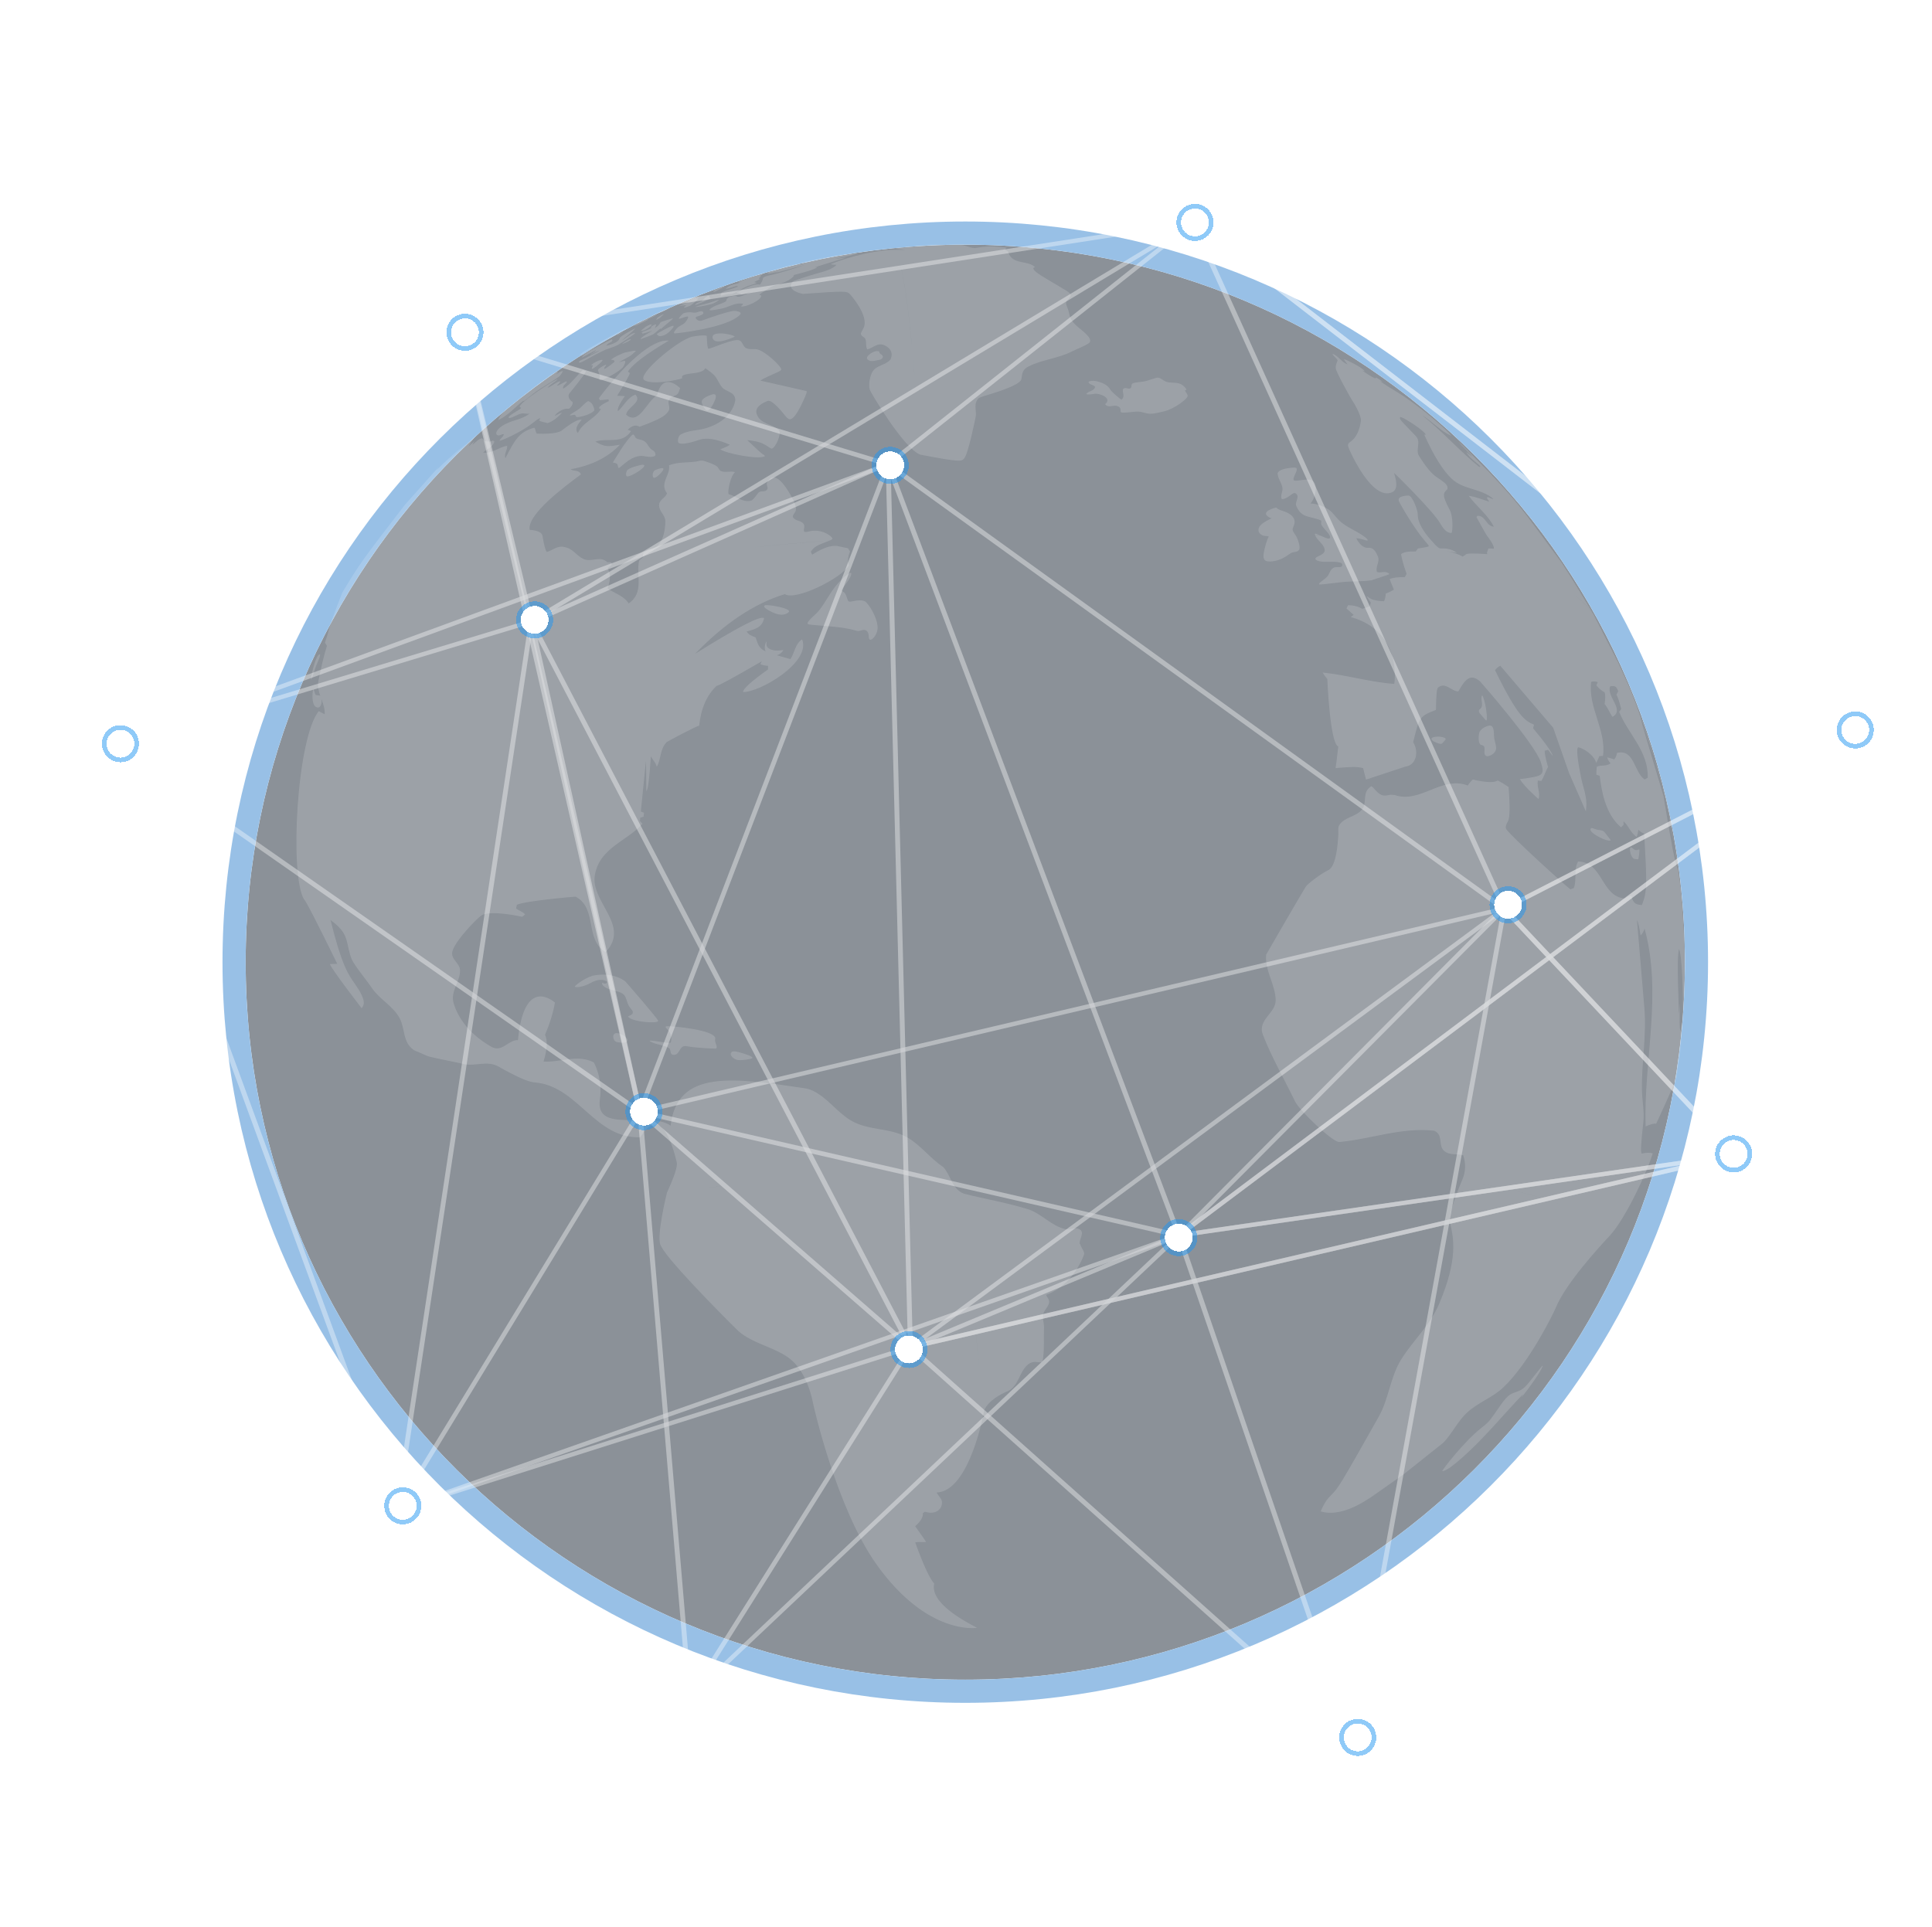 <svg width="417" height="416" viewBox="0 0 417 416" fill="none" xmlns="http://www.w3.org/2000/svg">
<g style="mix-blend-mode:screen">
<g style="mix-blend-mode:multiply" opacity="0.5" filter="url(#filter0_d_9_1731)">
<path d="M363.665 207.713C363.665 293.265 294.118 362.607 208.344 362.607C122.57 362.607 53.024 293.265 53.024 207.713C53.024 122.161 122.557 52.819 208.344 52.819C294.132 52.819 363.665 122.161 363.665 207.713Z" fill="#172332"/>
<path d="M208.344 365.107C295.492 365.107 366.164 294.653 366.164 207.713C366.164 120.774 295.506 50.319 208.344 50.319C121.183 50.319 50.524 120.774 50.524 207.713C50.524 294.653 121.196 365.107 208.344 365.107Z" stroke="#3182CE" stroke-width="5"/>
</g>
<g style="mix-blend-mode:plus-lighter" opacity="0.15">
<path d="M140.544 70.034C140.544 70.034 140.437 70.034 140.33 70.074C139.994 70.195 139.483 70.45 139.403 70.516C139.322 70.57 138.449 71.307 138.435 71.307C138.382 71.347 138.328 71.401 138.355 71.414C138.355 71.414 138.785 71.602 140.061 70.717C140.759 70.235 140.679 70.061 140.544 70.034Z" fill="white"/>
<path d="M138.489 69.23C138.489 69.23 138.422 69.23 138.395 69.244C138.18 69.324 137.697 69.552 137.616 69.605C137.522 69.659 137.428 69.766 137.468 69.793C137.509 69.82 137.724 69.753 137.912 69.645C138.006 69.592 138.476 69.297 138.489 69.23Z" fill="white"/>
<path d="M142.224 67.569C142.466 67.516 142.712 67.435 142.963 67.328C142.963 67.328 143.325 67.181 143.863 66.899C143.863 66.899 144.481 66.578 144.575 66.497C144.575 66.497 144.53 66.502 144.44 66.511C144.44 66.511 142.157 67.328 140.101 68.427L141.257 67.984C141.579 67.85 141.888 67.649 142.237 67.569H142.224Z" fill="white"/>
<path d="M139.819 68.936H139.792C139.833 68.895 139.859 68.869 140.692 68.507C140.974 68.386 141.377 68.226 141.592 68.105C141.633 68.078 141.673 68.052 141.713 68.025C141.66 68.025 141.579 68.038 141.539 68.051C139.067 68.855 137.146 70.115 136.823 70.409C137.012 70.45 139.658 69.163 139.806 69.056C139.806 69.016 139.819 68.962 139.833 68.922L139.819 68.936Z" fill="white"/>
<path d="M142.318 68.694C142.318 68.694 142.425 68.627 142.465 68.587C142.546 68.52 142.613 68.426 142.707 68.346C142.855 68.212 143.016 68.091 143.164 67.957C143.258 67.877 143.258 67.864 143.258 67.85C143.258 67.85 143.245 67.85 143.177 67.85C142.68 68.011 141.807 68.654 141.753 68.721C141.807 68.748 141.762 68.864 141.619 69.07C141.686 69.07 142.331 68.681 142.331 68.668L142.318 68.694Z" fill="white"/>
<path d="M136.138 73.223C136.138 73.223 136.031 73.223 135.977 73.249C135.749 73.316 135.561 73.41 135.561 73.41C134.97 73.705 134.284 74.214 134.244 74.268C134.244 74.268 134.244 74.268 134.244 74.281C134.352 74.281 135.453 73.839 135.923 73.504C136.098 73.383 136.246 73.236 136.125 73.209L136.138 73.223Z" fill="white"/>
<path d="M137.253 75.768C137.253 75.768 137.132 75.688 136.81 75.728C136.756 75.728 136.676 75.755 136.622 75.755C136.085 75.862 135.547 75.969 135.01 76.076C134.352 76.224 132.216 77.228 131.92 77.644C131.92 77.657 131.92 77.684 131.92 77.684C132.095 77.737 132.283 77.644 132.458 77.764C132.713 77.938 132.646 78.059 132.592 78.139C132.498 78.287 131.074 79.345 130.698 79.546C130.537 79.626 130.523 79.626 130.429 79.626C130.322 79.211 130.819 79.077 130.832 78.715C130.563 78.755 129.247 79.452 129.099 79.814C129.086 79.854 129.059 79.908 129.072 79.948C129.153 80.256 129.314 80.524 129.381 80.845C129.408 80.966 129.489 81.073 129.475 81.207C129.475 81.435 129.328 81.649 129.368 81.89C129.368 81.93 129.395 81.984 129.422 82.011C129.825 82.426 133.411 80.336 134.392 79.358C134.607 79.144 135.225 77.898 134.822 77.912C134.365 77.925 133.976 78.139 133.546 78.246C134.379 77.684 135.319 77.295 136.165 76.733C136.165 76.733 137.227 75.835 137.24 75.768H137.253Z" fill="white"/>
<path d="M126.963 75.607C128.521 74.911 129.838 73.812 131.369 73.062C130.339 73.705 129.797 74.058 129.744 74.12L134.969 71.146C135.077 71.093 135.225 70.999 135.386 70.798C135.332 70.784 135.238 70.798 135.184 70.825C134.069 71.32 126.667 75.286 125.082 76.585C125.875 76.491 126.358 75.848 127.03 75.527C127.003 75.554 126.976 75.58 126.95 75.607H126.963Z" fill="white"/>
<path d="M126.99 86.606C126.99 86.606 126.936 86.606 126.923 86.606C126.842 86.633 126.748 86.686 126.574 86.82C125.902 87.343 125.391 88.053 124.653 88.508C123.417 89.258 123.054 89.486 123 89.66L123.027 89.687C123.121 89.687 123.215 89.687 123.511 89.62C123.981 89.526 124.035 89.526 124.129 89.594C124.29 89.701 124.25 89.969 124.465 90.035C124.532 90.062 124.868 90.035 125.203 89.969C127.326 89.58 128.213 88.709 128.213 88.696C128.454 88.415 127.863 87.316 127.863 87.316C127.608 86.874 127.071 86.606 127.003 86.606H126.99Z" fill="white"/>
<path d="M129.959 77.684C129.959 77.684 129.811 77.684 129.596 77.737C128.454 78.045 127.648 78.742 127.594 78.849C127.594 78.849 127.594 78.849 127.608 78.862C127.715 78.862 127.836 78.809 127.944 78.862C127.971 78.943 127.971 78.956 127.863 79.184C127.796 79.318 127.621 79.693 127.863 79.626C128.253 79.506 129.381 78.514 129.502 78.407C130.039 77.925 130.174 77.71 129.945 77.697L129.959 77.684Z" fill="white"/>
<path d="M180.537 57.173C179.771 58.097 177.796 58.633 176.735 58.928C176.681 58.928 171.294 60.495 171.053 60.817C169.561 62.813 173.309 63.456 173.35 63.443C182.632 62.76 182.753 62.867 183.398 63.443C183.452 63.483 187.764 68.266 186.354 70.865C185.789 71.923 185.789 71.963 185.816 72.111C185.924 72.673 186.595 72.713 186.783 73.182C187.079 73.906 186.783 74.736 187.186 75.433C188.409 75.152 189.39 73.879 190.854 74.522C193.339 75.621 192.197 77.63 192.17 77.644C191.149 78.849 189.295 78.796 188.369 80.162C187.858 80.912 187.361 82.962 187.751 84.168C187.925 84.73 195.179 96.989 198.659 98.154C196.912 72.7 195.636 61.112 193.876 55.619C195.462 60.455 196.738 69.954 198.659 98.154C207.35 99.815 207.525 99.614 208.089 98.985C209.016 97.953 210.574 90.035 210.588 89.955C210.816 88.79 210.198 87.557 210.87 86.432C211.219 85.842 211.26 85.829 213.436 85.172C217.994 83.797 220.336 82.676 220.462 81.81C220.636 80.484 220.744 79.747 221.98 79.117C224.962 77.603 228.401 77.389 231.383 75.862C232.606 75.232 233.936 74.83 235.064 74.04C235.091 74.026 235.655 73.611 234.957 72.713C233.936 71.4 232.391 70.65 231.41 69.297C230.779 68.44 230.806 67.355 230.376 66.417C229.879 65.332 230.094 65.037 230.712 64.421C231.558 63.563 230.967 63.215 229.234 62.197C223.551 58.848 223.498 58.767 223.014 58.017C223.041 57.95 223.081 57.856 223.108 57.776C223.189 57.749 223.31 57.696 223.404 57.669C221.751 56.048 218.379 57.334 217.56 54.253C217.385 54.172 217.157 54.052 216.996 53.971C217.023 53.824 217.076 53.636 217.117 53.502C217.184 53.489 217.278 53.462 217.345 53.449C216.593 53.355 214.443 53.208 214.43 53.208C212.992 53.127 211.179 53.435 210.83 53.502C209.58 53.73 208.533 52.913 207.337 52.873C205.658 52.819 201.95 52.806 200.486 52.873C198.677 52.971 197.669 53.092 197.463 53.234C195.493 53.342 194.038 53.484 193.097 53.663C193.097 53.663 193.03 53.65 193.017 53.677C193.017 53.677 193.03 53.677 193.043 53.677C193.07 53.677 193.111 53.677 193.138 53.69C194.293 53.779 195.041 53.864 195.381 53.944C195.282 53.953 194.593 53.949 193.312 53.931C192.52 53.931 192.224 53.931 191.284 54.011C184.352 54.788 179.381 57.012 179.328 57.026C179.489 57.115 179.901 57.16 180.564 57.16L180.537 57.173Z" fill="white"/>
<path d="M154.327 86.378C154.677 85.44 154.529 85.012 153.857 85.119C153.844 85.119 151.869 85.641 151.493 86.526C151.291 87.035 152.111 88.347 152.433 88.549C153.239 89.058 154.301 86.405 154.314 86.378H154.327Z" fill="white"/>
<path d="M168.392 58.459C167.949 58.633 167.506 58.794 167.049 58.968C168.473 58.633 173.067 57.374 173.806 57.173C170.73 58.191 168.298 58.995 165.706 59.544C165.101 59.678 164.927 59.812 164.685 60C164.685 60.174 164.443 61.058 164 61.46C162.629 61.045 159.07 63.108 158.935 63.215C159.244 63.349 159.62 63.295 159.916 63.483C159.916 63.523 159.876 63.59 159.862 63.644C160.319 63.59 160.493 63.563 162.011 63.001C159.392 64.421 159.083 64.086 158.881 63.858C156.893 63.912 156.786 64.662 156.732 65.024C155.604 65.76 154.139 65.841 153.132 66.832C153.159 66.872 153.199 66.926 153.226 66.98C153.548 66.993 153.763 67.006 155.832 66.605C157.363 66.296 158.707 65.225 160.386 65.586C160.305 65.783 160.149 65.97 159.916 66.149C161.031 66.377 164.604 64.649 164.282 63.764C164.161 63.724 164 63.697 163.879 63.671C164.147 63.295 166.512 61.808 167.036 61.675C170.219 60.911 171.348 59.718 171.375 59.451C171.321 59.437 171.267 59.41 171.214 59.397C174.169 58.633 175.512 58.272 176.439 57.669C176.278 57.66 176.027 57.687 175.687 57.749C175.687 57.749 182.377 55.673 182.726 55.566C181.007 55.807 180.899 55.82 180.254 55.874C181.907 55.432 183.613 55.19 185.265 54.762C183.667 54.762 180.993 55.097 180.966 55.097C180.899 55.097 174.478 56.195 173.094 56.731C173.148 56.811 173.255 56.905 173.35 56.945C173.081 57.026 172.852 57.093 172.181 57.012C171.711 56.959 166.189 58.298 165.625 58.968C165.907 59.102 165.974 59.129 168.366 58.499L168.392 58.459Z" fill="white"/>
<path d="M142.586 69.552C142.465 69.726 142.371 69.94 142.237 70.101C142.036 70.329 142.009 70.356 141.324 70.878C141.391 70.717 141.485 70.49 141.552 70.316C141.579 70.235 141.633 70.155 141.633 70.048C141.579 70.021 141.015 70.074 140.437 70.677C140.504 70.677 140.571 70.677 140.625 70.677C140.625 70.691 140.625 70.717 140.625 70.744C139.953 71.307 139.067 71.401 138.341 71.816C138.449 71.87 138.57 71.749 138.691 71.816C138.628 71.941 138.601 72.017 138.61 72.044C138.619 72.07 139.371 71.852 140.867 71.387C140.195 71.762 138.409 72.74 138.261 73.196L138.274 73.223C138.274 73.223 140.692 72.338 141.001 72.164C141.136 72.084 141.659 71.651 142.573 70.865C142.573 70.865 142.613 70.945 142.573 71.079C142.573 71.079 142.573 71.106 142.546 71.119C142.967 70.726 143.724 70.079 144.816 69.177C145.166 68.882 145.193 68.869 145.246 68.775C145.175 68.757 145.094 68.757 145.004 68.775C145.004 68.775 142.868 69.404 142.654 69.525C142.627 69.525 142.6 69.552 142.6 69.579L142.586 69.552Z" fill="white"/>
<path d="M165.854 86.525C166.848 86.445 169.024 89.192 169.051 89.218C169.575 89.901 170.112 90.598 170.609 90.504C171.979 90.25 174.021 85.038 174.035 84.985C174.088 84.824 174.129 84.596 174.115 84.436L164.121 82.171C164.403 81.957 164.671 81.743 167.076 80.684C168.124 80.216 168.661 79.988 168.621 79.707C168.54 78.996 165.021 75.674 163.328 75.406C162.576 75.286 161.77 75.513 161.031 75.152C160.252 74.776 160.346 73.517 159.285 73.423C158.304 73.343 156.208 74.133 154.663 74.71C153.105 75.299 153.092 75.286 152.85 75.272C152.742 75.018 152.635 74.763 152.541 72.499C151.909 72.258 149.935 72.579 149.344 72.7C146.334 73.41 137.361 80.899 139.053 82.051C140.719 83.19 146.482 82.011 147.248 81.649C147.127 81.167 147.06 80.859 149.572 80.577C151.695 80.35 152.017 79.827 152.232 79.492C152.742 79.76 154.126 80.952 154.126 80.952C154.851 81.729 155.16 82.788 155.846 83.605C156.705 84.636 158.693 84.516 158.707 86.405C158.707 86.445 158.277 90.678 152.366 92.447C150.593 92.969 148.672 92.876 146.993 93.76C146.254 94.148 146.227 95.394 146.442 95.582C146.764 95.876 147.812 95.997 150.915 94.952C152.501 94.416 154.699 94.764 157.511 95.997C157.287 96.238 156.607 96.569 155.469 96.988C156.396 97.806 163.624 99.306 165.101 98.489C165.065 98.346 164.922 98.212 164.671 98.087C164.421 97.962 163.288 96.935 161.273 95.006C163.785 95.274 164.564 95.595 166.001 96.56C166.283 96.747 166.472 96.881 166.619 96.841C167.425 96.587 168.769 93.572 168.124 92.902C166.727 91.442 164.107 91.643 163.315 89.366C162.656 87.504 165.84 86.499 165.867 86.485L165.854 86.525Z" fill="white"/>
<path d="M133.196 72.325C133.277 72.392 133.841 72.124 134.298 71.843C134.392 71.789 134.54 71.682 134.58 71.642C134.553 71.642 134.54 71.642 134.513 71.655C134.298 71.735 133.223 72.231 133.21 72.325H133.196Z" fill="white"/>
<path d="M188.503 77.938L190.034 77.63C190.034 77.63 190.437 77.456 190.531 77.161C190.598 76.974 190.531 76.853 190.464 76.759C190.33 76.531 190.048 76.465 189.886 76.264C189.779 76.143 189.779 76.022 189.779 75.942C189.779 75.915 189.779 75.888 189.752 75.875C189.752 75.875 189.551 75.741 189.013 75.808C188.328 75.955 186.38 77.081 187.441 77.737C187.67 77.885 188.073 78.005 188.503 77.925V77.938Z" fill="white"/>
<path d="M158.559 72.687C158.559 72.687 158.586 72.673 158.586 72.66C158.425 72.419 156.302 71.789 154.731 72.03C153.36 72.258 153.79 73.182 154.113 73.45C155.161 74.308 158.532 72.713 158.559 72.687Z" fill="white"/>
<path d="M147.839 65.546C147.409 65.707 146.684 66.015 146.536 66.122C146.603 66.122 146.67 66.095 146.737 66.069C147.409 65.854 148.081 65.908 148.081 65.908C148.014 66.149 147.691 66.136 147.637 66.39C147.718 66.511 148.873 66.042 148.954 66.002C149.37 65.787 150.714 64.622 150.714 64.394C150.539 64.34 150.391 64.488 150.217 64.488C150.364 64.193 150.741 64.207 150.929 63.965C150.929 63.965 150.888 63.97 150.808 63.979C149.599 64.367 148.014 65.104 147.812 65.225C148.081 65.305 148.323 65.104 148.578 65.131C148.618 65.225 148.47 65.305 147.839 65.546Z" fill="white"/>
<path d="M142.049 71.91C141.754 72.111 141.66 72.178 142.103 72.459C142.479 72.7 143.446 72.486 144.279 71.776C144.749 71.374 145.717 70.382 145.273 70.342C145.22 70.342 145.139 70.342 145.085 70.369C144.32 70.583 142.17 71.816 142.049 71.91Z" fill="white"/>
<path d="M155.16 64.742C155.16 64.742 155.147 64.729 155.147 64.716C155.107 64.716 155.066 64.716 155.04 64.729C155.013 64.729 154.972 64.742 154.946 64.756C154.328 64.943 153.723 65.184 153.119 65.372C152.407 65.586 151.681 65.734 150.969 65.948C150.459 66.109 150.15 66.216 150.042 66.283C150.23 66.323 152.313 65.988 153.414 65.68C153.965 65.519 154.234 65.426 154.986 64.903C155.053 64.863 155.12 64.809 155.174 64.756L155.16 64.742Z" fill="white"/>
<path d="M150.015 65.827C150.015 65.827 150.015 65.841 150.029 65.854C150.257 65.827 152.38 64.943 152.998 64.648C153.266 64.528 153.32 64.474 153.333 64.354C153.333 64.22 153.132 64.287 153.119 64.153C153.119 64.099 153.159 64.032 153.119 63.965C153.119 63.965 153.119 63.952 153.119 63.938C153.119 63.938 153.092 63.898 153.025 63.885C152.917 63.845 152.877 63.871 152.742 63.912C152.662 63.938 152.554 63.992 152.42 64.099C151.95 64.421 151.641 64.957 151.09 65.158C150.392 65.412 150.163 65.493 150.029 65.827H150.015Z" fill="white"/>
<path d="M154.959 62.639C156.464 61.889 156.464 61.875 156.49 61.835C156.437 61.835 156.383 61.849 156.329 61.862C156.316 61.862 154.811 62.344 154.368 62.559C153.871 62.813 154.032 62.974 154.032 62.974C154.14 63.028 154.489 62.853 154.946 62.639H154.959Z" fill="white"/>
<path d="M158.196 61.942C158.841 61.742 159.043 61.701 159.258 61.782C159.258 61.808 159.258 61.835 159.244 61.862C159.056 61.983 158.841 62.05 158.21 62.251C156.477 62.8 156.034 63.001 155.913 63.068C155.523 63.309 155.483 63.764 155.657 63.845C155.657 63.845 156.042 63.746 156.813 63.55C157.256 63.416 157.726 63.523 158.169 63.362C159.244 62.974 160.158 62.277 161.192 61.822C161.837 61.541 162.549 61.447 163.18 61.139C163.221 61.112 163.288 61.072 163.315 61.045C163.315 61.045 163.149 61 162.818 60.911C162.818 60.911 162.818 60.871 162.804 60.871C162.912 60.804 163.019 60.75 163.127 60.71C164.013 60.295 164.013 60.254 164.04 60.174C163.946 60.147 163.838 60.174 163.758 60.107C163.892 59.919 164.228 59.852 164.161 59.531C164.349 59.303 164.658 59.223 164.833 58.995C164.779 58.995 164.698 58.995 164.645 58.995C163.57 59.263 159.661 60.723 159.271 60.978C159.486 61.005 159.661 60.924 159.862 60.884C159.567 61.125 158.774 61.313 158.425 61.38C157.229 61.648 156.638 62.318 156.625 62.331C156.746 62.398 158.049 62.009 158.196 61.969V61.942Z" fill="white"/>
<path d="M145.811 71.963C145.905 71.963 156.799 70.851 159.674 67.998C160.453 67.221 158.532 67.114 158.505 67.114C157.498 67.087 152.608 68.775 151.601 69.177C150.7 69.538 149.988 68.708 150.177 68.48C150.257 68.386 150.405 68.333 150.741 68.239C152.501 67.743 151.627 67.181 151.439 67.181C150.983 67.154 150.58 67.435 150.15 67.489C149.639 67.556 149.142 67.355 148.618 67.408C148.47 67.422 147.947 67.489 147.624 67.582C147.355 67.69 146.496 68.587 146.509 68.802C146.738 68.802 146.751 68.802 147.181 68.654C147.664 68.48 148.336 68.252 148.484 68.346C148.753 68.52 147.893 69.632 147.839 69.672C147.302 70.168 146.563 70.356 146.079 70.905C145.125 71.99 145.515 71.99 145.811 71.977V71.963Z" fill="white"/>
<path d="M363.665 206.065C363.423 201.752 363.208 195.978 362.764 191.664C362.576 190.364 362.402 189.185 362.227 188.073C361.193 184.657 361.099 184.108 359.07 172.011C359.097 172.051 359.124 172.118 359.151 172.171C355.837 161.195 354.149 155.439 354.086 154.903C354.086 154.903 354.127 154.957 354.153 154.983C352.407 149.826 351.588 148.071 349.21 142.94L343.89 132.557C342.426 130.628 340.72 128.913 338.221 127.319C340.559 128.806 342.439 130.507 343.89 132.557C341.848 129.221 339.215 124.707 337.039 121.451C327.689 108.738 327.514 108.483 321.725 102.267L315.545 96.024H315.532C315.29 95.796 315.061 95.582 314.833 95.381C315.102 95.743 315.196 95.877 317.775 98.529C317.305 98.261 316.915 97.9 316.472 97.591C317.197 98.904 318.501 99.641 319.521 100.659C319.454 100.713 319.36 100.766 319.293 100.82C314.981 97.31 311.3 93.09 306.948 89.634C309.124 90.987 310.843 92.983 313.221 94.081C312.657 93.063 306.034 87.356 301.682 84.73C298.551 82.841 298.202 82.533 297.88 82.225C298.054 82.279 298.296 82.373 298.457 82.453C298.122 82.172 297.92 82.024 297.047 81.502C296.98 81.555 296.886 81.622 296.819 81.676C296.536 81.569 295.999 81.368 293.917 79.948C294.105 80.015 294.347 80.109 294.535 80.162C294.172 79.332 290.357 77.576 290.061 77.496C290.178 77.791 290.451 78.184 290.881 78.675C289.551 78.219 288.879 76.813 287.563 76.344C287.805 76.947 288.476 77.228 288.718 77.831C288.396 78.528 288.261 79.09 288.315 79.519C288.436 80.484 291.526 85.882 291.553 85.936C293.85 89.46 293.756 90.692 293.742 90.813C293.447 92.992 292.694 94.51 291.485 95.368C290.827 95.836 290.841 96.078 291.19 96.935C291.244 97.055 296.053 108.309 300.513 106.246C301.937 105.589 301.225 103.231 300.889 102.093C301.252 102.361 309.218 110.265 310.709 112.757C311.421 113.935 312.079 115.061 313.302 115.061C313.557 114.619 313.678 111.497 312.899 110.064C311.125 106.782 311.528 106.406 312.428 105.589C312.455 104.799 312.361 104.504 310.051 102.977C308.985 102.271 307.727 100.753 306.276 98.422C305.443 97.096 306.813 95.408 305.591 94.148C303.459 91.942 302.362 90.777 302.299 90.652C302.246 90.531 302.179 90.357 302.125 90.237C302.179 90.156 302.232 90.062 302.286 89.995C303.468 90.384 307.445 93.01 307.74 93.827C307.646 93.827 307.512 93.854 307.418 93.854C309.469 98.426 311.466 101.615 313.409 103.419C315.948 105.777 319.817 105.428 322.383 107.76C321.94 107.693 321.563 107.451 321.16 107.304C321.093 107.358 320.986 107.411 320.905 107.451C321.066 107.76 321.268 108.027 321.456 108.309C319.978 107.88 318.554 107.237 317.009 107.036C318.702 109.354 321.107 111.082 322.423 113.694C320.757 113.627 320.65 111.216 318.863 111.363C318.809 111.444 318.742 111.564 318.689 111.645C318.702 111.671 320.717 115.342 320.919 115.61C321.187 115.945 322.544 117.687 322.45 118.464C321.769 118.401 321.366 118.388 321.241 118.423C321.107 118.732 321.053 119.08 320.919 119.401C320.972 119.468 321.039 119.562 321.093 119.629H321.066C317.941 119.406 316.365 119.446 316.338 119.75C316.15 119.87 315.881 120.031 315.693 120.152C314.726 119.589 313.49 119.241 312.2 118.973L314.457 119.361C314.081 119.08 313.06 118.316 311.233 118.397C310.615 118.423 310.467 118.437 308.721 116.441C307.431 114.98 305.927 112.837 306.007 111.015C306.034 110.265 304.892 107.063 304.046 106.983C303.938 106.983 301.507 106.969 301.923 108.148C302.098 108.657 305.228 114.096 307.445 116.642C308.345 117.673 308.385 117.821 308.412 117.874C308.304 117.995 308.277 118.022 307.606 118.155C307.136 118.236 306.504 118.343 306.034 118.41C305.9 118.598 305.712 118.852 305.577 119.053C303.92 119.008 302.864 119.205 302.407 119.643C302.528 120.326 302.77 121.585 303.603 123.889C303.482 124.104 303.32 124.385 303.2 124.599C301.82 124.564 300.737 124.693 299.949 124.988C299.949 125.068 300.249 125.832 300.849 127.279C300.365 127.614 299.653 127.962 299.102 128.136C299.089 128.645 298.955 129.328 298.74 129.797C296.348 129.677 295.959 129.395 294.924 128.632C295.18 129.087 295.569 129.677 295.878 130.092C295.811 130.32 295.704 130.641 295.636 130.869C295.153 131.07 294.495 131.311 293.997 131.432C293.227 130.941 292.215 130.677 290.961 130.641C290.867 130.856 290.733 131.15 290.626 131.365C291.096 131.78 291.714 132.329 292.184 132.745C291.996 132.879 291.727 133.066 291.539 133.2C302.756 136.308 300.996 147.535 300.929 147.642C295.704 147.267 290.666 145.713 285.481 145.19C285.736 145.632 286.139 146.195 286.488 146.584C286.488 146.717 287.066 160.597 288.852 161.132C288.53 163.99 288.337 165.549 288.275 165.808C291.902 165.527 292.654 165.473 294.212 165.808C294.615 167.442 294.826 168.273 294.844 168.3L303.347 165.486C305.698 165.192 306.289 162.231 305.013 160.235C306.37 154.662 306.437 154.635 309.93 153.255C309.966 150.254 310.109 148.651 310.36 148.446C311.985 147.106 313.248 149.249 314.766 149.263C316.15 146.811 317.291 145.23 319.454 147.093C319.562 147.186 331.424 160.771 332.592 164.589C333.479 167.469 333.063 167.523 328.052 168.206C329.033 169.867 332.069 172.493 332.082 172.506C332.512 171.153 331.666 169.84 331.921 168.501C332.149 168.528 332.445 168.568 332.66 168.594C333.291 167.657 333.546 166.545 334.124 165.594C333.631 163.861 333.389 162.686 333.398 162.07C333.627 162.017 333.922 161.936 334.151 161.869C334.46 162.285 334.863 162.834 335.172 163.249C335.002 162.436 333.578 160.427 330.9 157.221C330.954 156.993 331.034 156.685 331.088 156.444C329.194 155.6 327.703 154.943 322.678 144.681C322.92 144.306 323.404 143.891 323.834 143.73L335.239 157.1C335.239 157.1 335.279 157.167 338.678 166.906L342.292 175.159C342.359 174.677 342.399 174.034 342.399 173.565C342.399 171.595 341.647 169.787 341.257 167.898C340.433 163.807 340.223 161.61 340.626 161.307C341.727 161.534 344.038 162.914 344.522 164.696C344.763 164.281 345.019 163.691 345.18 163.236C345.422 163.222 345.757 163.196 345.986 163.182C346.738 157.596 342.735 152.773 343.433 147.2C343.836 147.052 344.481 147.093 344.871 147.267C344.777 147.468 344.642 147.749 344.548 147.95C345.26 148.767 345.543 148.982 346.362 149.477C346.523 150.129 346.514 150.964 346.335 151.982C347.061 152.8 347.41 153.871 348.041 154.756C350.741 153.202 346.711 150.455 347.517 148.178C348.713 147.923 348.928 148.312 349.277 149.236C349.156 149.45 348.995 149.745 348.887 149.96C349.165 150.406 349.51 151.433 349.922 153.041C349.788 153.228 349.613 153.496 349.479 153.684C351.426 158.466 355.833 162.191 355.645 167.898C355.443 168.005 355.174 168.166 354.973 168.273C352.649 166.719 352.77 161.575 348.995 162.553C348.968 162.995 348.726 163.597 348.417 163.932C347.974 163.785 347.356 163.611 346.899 163.504C346.993 163.932 347.302 164.468 347.625 164.776C346.752 165.513 345.583 165.071 344.656 165.527C344.575 166.036 344.535 166.732 344.562 167.255C344.777 167.322 345.059 167.402 345.274 167.469C345.65 170.323 346.349 175.641 349.882 178.602C350.043 178.441 350.258 178.213 350.432 178.053C350.432 177.825 350.419 177.517 350.405 177.289C351.561 178.254 351.937 179.848 353.267 180.665C353.428 180.223 353.576 179.593 353.616 179.124C353.939 179.459 354.462 179.821 354.892 179.982C355.483 190.793 355.564 192.468 354.382 195.388C352.824 195.254 352.568 194.919 352.071 193.405C351.641 193.405 351.05 193.66 350.741 193.968C345.556 193.593 346.026 186.077 340.612 185.984C339.605 187.779 340.397 189.855 339.699 191.704C339.47 191.798 339.188 191.918 338.96 191.999C337.845 191.182 325.943 180.384 325.096 178.977C324.828 178.535 325.19 177.745 325.459 177.316C325.889 176.628 325.938 174.154 325.607 169.894C324.317 169.05 324.049 168.903 323.269 168.487C322.571 169.014 320.771 168.947 317.869 168.286C317.506 168.635 317.063 169.157 316.808 169.586C311.166 167.389 306.585 173.565 300.983 171.622C300.365 171.569 300.258 171.569 300.15 171.569C298.565 171.89 298.014 171.997 296.295 169.934C295.986 169.72 295.972 169.72 295.972 169.72C295.757 169.907 295.435 170.135 295.26 170.349C294.199 171.636 295.005 173.471 293.971 174.757C292.681 176.365 290.263 176.338 289.081 178.093C288.731 178.615 288.893 179.54 288.866 180.169C288.624 184.706 287.894 187.27 286.676 187.859C285.024 188.65 282.189 190.847 281.84 191.409C280.819 193.044 273.283 206.079 273.283 206.092C272.974 209.575 275.284 212.509 275.338 215.912C275.392 218.766 271.308 220.132 272.598 223.428C274.532 228.385 277.219 232.98 279.516 237.762C280.483 239.772 287.724 246.671 289.094 246.537C295.905 245.894 302.488 243.335 309.46 244.086C309.688 244.112 309.957 244.3 310.118 244.447C311.381 245.492 310.481 247.395 311.703 248.453C312.912 249.498 314.47 248.989 315.827 249.404C316.427 251.208 316.356 252.977 315.612 254.709C327.34 256.866 334.742 258.835 340.088 261.434C334.822 258.876 327.219 256.853 315.612 254.709C313.552 259.541 312.679 262.645 312.993 264.02C313.745 267.289 314.766 271.763 310.575 281.583C308.64 286.098 304.959 289.42 302.407 293.52C300.043 297.338 299.774 301.96 297.584 305.845C289.067 320.97 288.826 321.211 287.455 322.618C286.528 323.569 286.018 324.091 285.051 326.275C289.417 327.628 294.548 324.132 296.227 322.993L302.985 318.25L311.528 311.445C313.463 309.435 314.605 306.823 316.674 304.921C319.038 302.737 322.195 301.692 324.519 299.468C330.094 294.149 335.266 283.606 335.803 282.293C337.952 277.042 345.328 269.004 347.517 266.686C350.956 262.881 355.564 252.901 356.719 248.989C356.137 248.801 355.336 248.815 354.315 249.029C354.082 248.707 354.207 246.466 354.691 242.304C354.96 239.986 354.436 237.709 354.395 235.404C354.274 229.429 355.443 223.481 354.906 217.493L353.321 198.63C353.571 199.023 353.831 200.126 354.1 201.939C354.503 201.604 354.839 200.934 354.96 200.425C358.842 214.653 354.731 228.92 355.188 243.175C356.236 242.683 356.992 242.491 357.458 242.599C360.217 236.668 361.663 233.319 361.797 232.551C361.757 232.805 361.703 233.14 361.663 233.395C361.757 232.926 361.864 232.296 361.945 231.827L362.026 231.305L362.482 228.023C362.67 226.522 362.899 224.633 363.248 219.516C363.248 219.784 363.248 220.038 363.221 220.279C363.423 215.845 363.718 210.312 363.691 206.065H363.665ZM362.697 222.557C362.491 222.128 362.464 220.128 362.617 216.555C362.518 217.689 362.438 218.507 362.375 219.007C361.972 207.405 362.133 206.347 362.375 204.886C363.047 205.905 363.329 214.479 363.221 219.422C363.006 221.445 362.912 221.766 362.697 222.57V222.557Z" fill="white"/>
<path d="M359.325 171.877C359.379 172.064 359.433 172.332 359.487 172.52L360.266 175.976C360.266 175.976 360.239 175.855 360.226 175.802C360.494 177.852 360.911 179.888 361.314 181.911C360.132 174.315 359.688 172.761 357.928 166.437C357.606 165.46 357.31 164.535 357.028 163.678C358.855 169.88 358.909 170.135 359.675 173.417C359.567 172.908 359.446 172.399 359.325 171.877Z" fill="white"/>
<path d="M356.558 162.07C356.625 162.271 356.706 162.472 356.786 162.66C356.558 161.909 356.249 161.199 356.088 160.422C356.182 160.664 356.262 160.905 356.343 161.159L354.503 155.707L354.529 155.774C354.301 155.171 354.247 155.05 354.18 154.957C354.906 157.1 355.792 159.833 357.042 163.664C356.894 163.169 356.746 162.646 356.571 162.057L356.558 162.07Z" fill="white"/>
<path d="M362.375 188.569C362.147 186.332 361.717 184.121 361.3 181.924C361.569 183.626 361.865 185.649 362.241 188.087C362.294 188.248 362.335 188.408 362.388 188.583L362.375 188.569Z" fill="white"/>
<path d="M273.847 115.798C273.847 115.798 273.807 115.891 273.793 115.932C273.202 117.07 272.786 119.241 272.786 119.254C272.638 120.125 272.692 120.54 272.974 120.902C273.471 121.505 275.781 121.25 277.474 120.165C277.904 119.897 278.293 119.576 278.737 119.348C279.261 119.08 279.973 119.281 280.376 118.705C280.604 118.383 280.51 117.633 280.094 116.481C279.879 115.891 279.623 115.53 279.368 115.155C278.925 114.512 278.898 114.27 279.194 113.601C279.314 113.306 279.529 112.837 279.368 112.234C279.207 111.645 278.75 111.229 278.387 110.988C278.213 110.868 277.958 110.734 277.756 110.64C277.219 110.385 276.641 110.265 276.104 110.01C275.714 109.836 275.58 109.689 275.513 109.622C275.459 109.568 275.459 109.568 275.405 109.568C275.257 109.608 271.765 110.479 273.968 111.698C274.102 111.779 274.183 111.819 274.492 111.846C274.411 111.926 274.263 111.993 274.169 112.033C272.718 112.743 272.383 113.091 272.047 113.426C271.818 113.668 271.55 114.083 271.657 114.712C271.751 114.94 271.872 115.262 272.436 115.543C272.88 115.757 273.377 115.677 273.833 115.798H273.847Z" fill="white"/>
<path d="M128.629 74.844C128.629 74.844 128.629 74.844 128.642 74.844C128.293 75.018 125.512 76.625 125.378 76.813C125.526 76.813 125.66 76.813 128.629 74.857V74.844Z" fill="white"/>
<path d="M347.584 181.455C347.584 181.455 347.638 181.429 347.651 181.415C347.651 181.402 347.651 181.375 347.651 181.362C347.651 181.348 346.322 179.647 346.322 179.647C346.08 179.379 345.838 179.312 345.744 179.285C345.314 179.178 344.857 179.191 344.441 179.031C343.939 178.843 343.666 178.749 343.621 178.749C343.286 178.776 343.178 179.057 343.393 179.406C343.836 180.169 346.805 181.71 347.598 181.442L347.584 181.455Z" fill="white"/>
<path d="M319.427 160.65C319.696 160.945 320.287 160.798 320.395 161.333C320.502 161.816 320.314 162.298 320.435 162.767C320.542 163.155 320.824 163.222 320.945 163.249C321.268 163.33 322.88 162.807 322.92 161.508C322.92 161.36 322.907 161.173 322.88 161.025C322.799 160.489 322.598 159.967 322.517 159.431C322.436 158.855 322.477 158.266 322.383 157.689C322.248 156.778 321.926 156.671 321.604 156.631C321.08 156.645 319.817 157.127 319.374 157.957C319.105 158.44 319.038 160.208 319.441 160.637L319.427 160.65Z" fill="white"/>
<path d="M311.367 160.396C311.367 160.396 312.025 159.659 312.025 159.619C312.079 159.351 311.622 159.136 310.816 159.042C309.943 158.962 308.546 159.15 309.083 159.766C309.392 160.114 310.534 160.597 311.004 160.57C311.166 160.57 311.246 160.489 311.354 160.382L311.367 160.396Z" fill="white"/>
<path d="M319.427 153.081C319.293 153.202 319.159 153.322 319.212 153.604C319.226 153.711 319.333 153.912 319.441 154.046C319.441 154.059 320.703 155.533 320.797 155.573C321.08 155.439 320.824 153.215 320.569 152.063C320.569 152.05 320.166 150.295 319.924 150.134H319.897C319.871 150.147 319.83 150.201 319.817 150.308C319.817 150.335 319.803 150.388 319.79 150.415C319.696 150.978 319.884 151.514 319.884 152.076C319.884 152.693 319.629 152.92 319.427 153.094V153.081Z" fill="white"/>
<path d="M352.783 185.421C352.783 185.421 353.522 185.555 353.589 185.488C353.697 185.367 353.858 183.706 353.858 183.693C353.858 183.666 353.858 183.626 353.858 183.585C353.858 183.411 353.817 183.398 353.777 183.385C353.562 183.385 353.374 183.532 353.159 183.532C353.025 183.532 352.85 183.478 352.702 183.385C352.514 183.264 352.38 183.063 352.165 182.969C351.99 182.902 351.923 182.996 351.883 183.036C351.682 183.291 351.896 184.59 352.407 185.166C352.568 185.354 352.716 185.407 352.783 185.434V185.421Z" fill="white"/>
<path d="M112.938 86.512C112.938 86.512 112.979 86.552 112.992 86.566C113.046 86.566 113.126 86.525 113.18 86.499C114.067 85.882 114.846 85.132 115.719 84.516C117.318 83.404 119.037 82.48 120.622 81.328C120.864 81.149 121.142 80.769 121.455 80.189C121.455 80.189 121.429 80.122 121.415 80.095C120.851 80.216 120.448 80.604 119.964 80.859C120.233 80.626 120.39 80.416 120.434 80.229C120.434 80.229 120.394 80.202 120.367 80.189C120.314 80.202 120.233 80.229 120.179 80.242C118.863 80.796 115.312 83.444 109.526 88.187C108.774 88.803 108.169 89.299 107.552 90.598C107.578 90.598 107.605 90.625 107.632 90.638C109.714 89.66 111.165 87.879 112.938 86.512Z" fill="white"/>
<path d="M125.123 78.287C125.338 78.313 126.036 77.925 126.708 77.55C129.394 76.049 130.765 75.46 130.765 75.46C131.624 75.125 132.538 74.897 133.357 74.468C134.016 74.12 136.501 72.405 136.528 72.379C137.011 72.044 137.038 71.99 137.092 71.896C136.743 71.869 136.34 72.097 136.34 72.097C135.574 72.526 134.916 73.115 134.163 73.557C135.104 72.633 136.205 71.883 137.119 70.932C137.092 70.932 137.052 70.932 137.011 70.932C136.985 70.945 133.881 72.539 133.774 72.968C133.707 73.29 133.29 74.08 130.913 74.629C130.899 74.616 130.872 74.589 130.859 74.576C130.913 74.509 130.98 74.442 131.047 74.375C131.06 74.361 131.087 74.334 131.101 74.308C131.423 73.959 132.525 73.745 132.068 73.249C132.001 73.249 125.66 76.331 125.606 77.201C125.606 77.201 126.632 76.648 128.683 75.54C128.374 76.049 127.809 76.21 127.379 76.558C127.46 76.558 127.473 76.558 128.226 76.156C128.427 76.049 128.803 75.848 129.569 75.567C128.871 76.036 126.614 77.228 125.338 77.791C124.881 77.992 124.881 78.26 125.136 78.287H125.123Z" fill="white"/>
<path d="M107.444 93.987C107.901 94.095 108.263 93.693 108.693 93.72C108.72 93.746 108.734 93.773 108.76 93.8C108.559 94.349 108.035 94.657 107.766 95.153C108.29 95.153 112.562 93.264 114.98 91.322C115.759 90.692 116.082 90.437 116.512 90.277C116.539 90.29 116.579 90.317 116.606 90.33C116.471 90.58 116.395 90.732 116.377 90.786C116.579 90.987 118.204 91.335 118.218 91.335C119.23 90.996 120.233 90.272 121.227 89.165C121.227 89.165 121.294 89.098 121.294 89.084C121.187 89.066 120.663 89.308 119.722 89.808C119.883 89.312 121.361 88.187 122.382 88.24C122.745 88.254 122.825 88.24 122.946 88.133C122.946 88.133 123.726 87.423 123.605 86.793C122.812 86.338 122.476 85.454 122.893 84.931C123.269 84.476 126.56 80.443 126.479 80.122C126.332 80.041 126.157 80.015 125.996 79.961C125.982 79.907 125.956 79.854 125.929 79.8C125.929 79.8 125.902 79.827 125.888 79.827C124.37 81.113 123.323 82.908 121.549 83.913C121.375 83.19 122.127 82.948 122.355 82.426C122.315 82.399 122.261 82.359 122.221 82.332C121.522 82.587 120.945 83.123 120.192 83.284C120.394 82.948 120.757 82.748 120.931 82.386C120.904 82.359 120.878 82.332 120.851 82.305C119.857 82.6 119.118 83.377 118.164 83.739C118.755 82.922 119.722 82.56 120.394 81.837C119.789 81.904 111.984 86.927 112.173 87.865C112.267 87.905 112.387 87.972 112.482 88.026C112.334 88.281 112.32 88.294 111.393 88.843C109.835 89.781 109.768 89.969 109.781 90.183C109.862 90.223 109.983 90.236 110.063 90.223C110.923 90.049 111.635 89.473 112.495 89.285C113.099 89.151 113.717 89.419 114.322 89.285C113.234 90.129 111.77 90.558 111.152 90.746C107.068 91.965 106.678 93.773 107.404 93.947L107.444 93.987Z" fill="white"/>
<path d="M143.164 101.369C143.298 101.021 142.949 101.034 142.667 101.088C142.654 101.088 141.472 101.316 141.176 101.677C140.746 102.2 140.854 102.937 141.042 103.084C141.485 103.459 142.976 101.865 143.164 101.383V101.369Z" fill="white"/>
<path d="M141.163 98.529C141.163 98.529 141.378 98.422 141.431 98.301C141.566 98.033 141.364 97.591 141.203 97.444C140.948 97.203 140.598 97.069 140.357 96.801C139.94 96.359 139.712 95.743 139.215 95.354C139.134 95.3 139.04 95.22 138.946 95.18C138.449 94.872 137.845 94.925 137.347 94.63C137.038 94.443 137.025 94.001 136.716 93.813C136.676 93.787 136.622 93.8 136.582 93.813C136.125 94.028 134.607 96.158 134.553 96.238C134.352 96.519 134.11 96.895 133.935 97.176L132.27 99.855C132.923 99.909 133.277 100.101 133.331 100.431C133.385 100.762 133.447 100.967 133.519 101.048C133.653 101.021 133.922 100.806 134.459 100.351C135.238 99.695 136.541 98.596 138.059 98.435C139.094 98.315 140.101 98.877 141.149 98.516L141.163 98.529Z" fill="white"/>
<path d="M138.435 100.351C138.435 100.351 136.232 100.82 135.52 101.383C135.09 101.717 135.037 102.628 135.265 102.803C135.722 103.137 138.476 101.503 138.973 100.753C139.134 100.512 139.174 100.244 138.435 100.351Z" fill="white"/>
<path d="M132.807 223.079C131.974 223.414 132.457 224.727 132.968 224.901C133.317 225.022 135.48 225.437 135.44 224.526C135.413 223.99 133.908 222.838 132.82 223.066L132.807 223.079Z" fill="white"/>
<path d="M283.909 115.221C283.761 115.235 283.774 115.329 283.828 115.476L284.876 115.556C284.312 115.302 284.083 115.221 283.909 115.221Z" fill="white"/>
<path d="M182.417 126.274C183.411 124.975 183.855 124.104 183.72 123.702C183.666 123.688 183.599 123.662 183.532 123.662C182.981 123.849 181.53 125.082 180.415 126.462C179.059 128.136 178.132 130.092 176.788 131.78C176.076 132.678 175.082 133.307 174.424 134.245C174.169 134.607 174.37 134.714 174.478 134.768C174.594 134.83 176 134.969 178.696 135.183C181.007 135.37 182.699 135.571 184.499 136.067C184.701 136.121 184.97 136.214 185.184 136.228C185.843 136.268 186.514 135.612 187.159 136.281C187.482 136.616 187.508 137.219 187.535 137.635C187.562 138.077 187.764 138.117 187.885 138.103C188.529 138.023 189.335 136.791 189.416 135.732C189.537 134.044 188.247 131.405 186.958 130.025C186.51 129.543 185.493 129.476 183.908 129.824C183.183 129.985 183.022 129.824 182.86 129.235C182.538 128.096 182.269 127.895 181.826 127.667C181.598 127.547 181.598 127.466 181.705 127.239C181.866 126.93 182.189 126.569 182.404 126.287L182.417 126.274Z" fill="white"/>
<path d="M276.802 105.281C276.937 106.098 276.305 106.875 276.628 107.706C276.883 107.8 277.42 107.746 278.535 106.902C278.952 106.594 279.301 106.326 279.583 106.473C280.738 107.103 279.395 108.349 279.798 109.246C280.604 111.068 281.545 111.323 282.727 111.631C284.594 112.113 284.836 112.18 285.172 112.422C285.225 112.716 285.064 113.024 285.225 113.306C285.722 114.19 286.609 114.806 287.052 115.731C287.294 116.695 286.112 116.132 285.252 115.731C285.01 115.614 284.54 115.53 283.842 115.476C284.258 116.695 285.628 117.285 285.91 118.597C286.058 119.307 285.4 119.683 284.446 120.138C284.191 120.259 283.815 120.446 283.949 120.728C284.03 120.875 284.446 121.357 286.703 121.29C287.657 121.263 289.658 121.21 289.712 121.853C289.766 122.456 289.309 122.442 288.611 122.429C287.939 122.429 287.737 122.603 287.482 122.844C286.999 123.286 286.918 123.97 286.488 124.452C285.964 125.041 285.239 125.403 284.701 125.979C284.701 126.033 284.715 126.113 284.728 126.167C284.925 126.211 286.466 126.055 289.349 125.698C291.539 125.43 293.756 125.591 295.945 125.282C295.959 125.282 295.999 125.282 296.026 125.269L299.787 123.996C299.787 123.996 299.814 123.903 299.828 123.876C299.049 123.099 298.054 123.782 297.208 123.487C296.805 122.362 297.853 121.33 297.423 120.205C296.657 118.196 295.851 118.236 295.22 118.263C293.769 118.343 292.775 116.307 292.775 116.28C292.775 116.253 292.802 116.213 292.815 116.186C292.878 116.168 293.286 116.244 294.038 116.414C294.562 116.588 295.26 116.842 295.207 116.575C295.207 116.575 295.207 116.548 295.193 116.534C295.126 116.427 294.992 116.24 294.589 115.931C292.815 114.565 290.599 113.882 288.987 112.301C288.208 111.537 287.657 110.573 286.716 109.97C285.078 108.938 283.586 108.711 282.834 108.684C283.788 107.84 285.037 103.633 282.471 103.526C282.001 103.513 281.477 103.58 281.128 103.62C279.503 103.834 279.207 103.874 279.194 103.446C279.167 102.602 280.618 101.007 279.435 100.94C279.409 100.94 276.238 100.994 275.768 102.119C275.728 102.227 275.768 102.387 275.795 102.494C275.943 103.499 276.641 104.303 276.802 105.294V105.281Z" fill="white"/>
<path d="M67.251 146.597C67.653 145.646 67.882 144.641 68.258 143.676C68.486 143.1 68.755 142.538 68.957 141.962C68.983 141.895 69.01 141.814 69.024 141.747C69.024 141.72 69.198 141.211 68.943 141.265C68.903 141.265 68.849 141.305 68.822 141.332C67.962 142.029 66.995 146.463 67.156 146.731C67.197 146.704 67.224 146.637 67.237 146.597H67.251Z" fill="white"/>
<path d="M256.061 84.208C256.061 84.208 256.061 84.074 256.061 84.034C255.886 83.712 255.362 83.123 254.758 82.882C254.65 82.841 254.516 82.788 254.408 82.761C253.495 82.507 252.514 82.734 251.614 82.373C250.969 82.118 250.499 81.475 249.734 81.528C248.847 81.743 248.014 82.105 247.141 82.306C246.281 82.507 245.381 82.453 244.548 82.734C244.011 82.922 244.4 83.578 243.984 83.819C243.527 84.087 243.057 83.592 242.614 83.846C242.547 83.886 242.453 83.94 242.385 83.994C242.211 84.744 242.896 85.615 242.063 86.284C241.808 86.191 239.873 84.596 239.564 83.994C238.839 82.627 235.776 81.77 234.916 82.453C235.158 83.15 236.004 83.002 236.38 83.498C236.139 84.503 234.943 84.342 234.459 85.052C234.742 85.253 235.709 85.119 236.246 85.012C237.2 84.838 240.196 85.882 238.53 87.262C239.242 88.147 240.196 87.396 241.015 87.624C241.861 87.865 241.875 88.173 241.875 88.91C242.076 89.084 242.238 89.151 243.93 88.977C245.032 88.857 245.408 88.83 245.771 88.857C246.577 88.91 247.329 89.272 248.135 89.312C248.229 89.312 248.363 89.312 248.471 89.312C248.753 89.312 249.156 89.312 251.386 88.763C253.414 88.267 256.491 86.043 256.343 85.387C256.249 84.958 255.886 84.677 255.752 84.261C255.815 84.199 255.931 84.172 256.101 84.181L256.061 84.208Z" fill="white"/>
<path d="M135.547 219.476C136.434 220.628 141.969 221.043 142.063 220.4C142.116 220.052 135.01 211.893 134.943 211.84C134.217 211.344 132.001 209.817 127.917 210.634C125.633 211.384 124.035 212.925 124.021 212.992C124.317 213.273 126.063 213.018 127.501 212.188C129.556 211.009 130.926 211.679 131.06 212.04C130.953 212.241 130.671 212.536 130.013 212.161C129.986 212.174 129.959 212.201 129.932 212.215C130.013 213.206 131.665 213.608 132.753 213.889C134.755 214.398 134.889 214.827 135.306 216.086C135.507 216.716 135.641 217.104 136.071 217.627C136.367 217.989 136.582 218.257 136.595 218.471C136.649 219.154 135.883 219.114 135.547 219.476Z" fill="white"/>
<path d="M144.373 226.254C144.937 226.576 144.494 227.634 145.3 227.715C146.711 227.862 146.549 225.946 147.772 225.826C147.906 225.812 148.027 225.826 148.457 225.893C150.633 226.268 154.368 226.375 154.381 226.375C154.556 226.348 154.677 226.308 154.69 226.147C154.731 225.518 154.207 224.995 154.368 224.339C154.878 222.316 144.561 221.432 143.916 221.539C143.755 221.592 143.728 221.606 143.661 221.659C143.661 221.766 143.71 221.865 143.809 221.954C145.327 223.347 144.83 224.982 144.763 225.062C144.561 225.236 143.742 225.102 142.613 224.915C140.531 224.58 140.33 224.647 140.209 224.674C140.236 224.714 140.249 224.767 140.289 224.794C141.566 225.544 143.11 225.518 144.387 226.254H144.373Z" fill="white"/>
<path d="M165.155 130.668C164.268 131.003 166.297 131.981 166.7 132.168C169.36 133.414 170.287 132.061 170.3 132.048C170.623 131.324 166.122 130.507 165.155 130.655V130.668Z" fill="white"/>
<path d="M331.84 296.145C328.912 299.91 328.844 299.937 326.937 300.607C325.365 301.156 324.882 301.879 322.517 305.296C321.348 306.997 320.905 307.345 319.75 308.243C316.203 311.016 311.421 317.098 311.287 317.594C312.137 317.603 314.193 316.058 317.453 312.959C321.429 309.167 324.922 304.92 328.724 300.968C328.724 301.04 328.607 301.259 328.374 301.625C328.473 301.553 328.643 301.366 328.885 301.062C329.785 299.937 332.525 296.239 332.969 294.913C332.942 294.913 332.901 294.886 332.875 294.873C332.669 295.096 332.328 295.516 331.854 296.132L331.84 296.145Z" fill="white"/>
<path d="M233.049 268.588C232.847 267.503 234.298 266.03 232.928 265.333C231.947 264.837 230.994 265.561 230.013 265.36C226.869 264.677 224.801 261.944 221.791 261.019C217.305 259.639 212.657 258.849 208.103 257.71C205.456 256.746 205.228 253.691 203.589 251.936C200.808 250.128 198.726 247.207 195.824 245.546C192.022 243.389 187.347 244.126 183.586 241.848C180.604 240.04 178.602 236.985 175.418 235.458C174.948 235.23 174.29 235.029 173.779 234.949C158.331 232.631 146.12 230.796 144.749 243.014C140.168 239.758 128.387 244.903 129.475 237.32C130.133 232.725 128.172 229.349 128.145 229.336C124.558 227.527 120.931 229.403 117.318 229.162C118.115 226.536 118.222 224.611 117.64 223.388C118.679 220.958 119.391 218.641 119.776 216.435C119.091 215.845 113.073 210.995 111.796 224.553C109.728 224.419 108.398 227.326 106.02 225.96C100.458 222.785 98.551 218.739 97.919 216.609C97.14 213.983 99.357 211.92 99.29 209.441C99.263 207.847 97.114 207.084 97.678 205.262C98.403 202.904 102.756 198.496 103.777 197.706C105.59 196.313 112.656 197.893 112.71 197.92C112.898 197.759 113.153 197.558 113.341 197.398C112.804 196.808 111.998 196.607 111.393 196.112C111.447 195.884 111.514 195.576 111.555 195.335C112.965 194.517 124.182 193.539 124.236 193.566C129.045 196.125 126.117 202.864 130.725 205.53C136.165 199.796 127.42 194.718 128.387 188.944C129.395 182.983 135.373 181.589 138.704 177.785C138.624 177.785 138.624 177.785 138.624 177.785C138.476 177.624 138.288 177.396 138.126 177.235C138.153 177.021 138.194 176.726 138.207 176.512C138.422 176.445 138.691 176.365 138.906 176.311C138.933 176.057 138.973 175.708 139 175.454C138.785 175.373 138.516 175.266 138.315 175.199L139.416 164.254C139.497 165.875 139.497 170.792 139.497 170.805C139.846 170.582 140.173 168.072 140.477 163.276C140.88 164.04 141.566 164.656 141.754 165.54C142.734 163.852 142.412 161.642 143.93 160.168C143.97 160.128 150.432 156.631 150.902 156.671C151.305 152.902 152.563 150.031 154.677 148.057C155.035 148.075 158.286 146.307 164.43 142.752C164.336 142.94 164.215 143.208 164.121 143.395C164.591 143.569 165.263 143.743 165.773 143.73V144.52C162.218 147.039 160.417 148.665 160.373 149.397C163.986 149.464 175.109 143.007 173.121 138.023C171.59 139.041 171.523 140.917 170.609 142.297C169.427 141.962 168.446 141.694 167.654 141.453C168.446 141.292 169.064 140.434 169.064 140.421C169.064 140.421 169.064 140.394 169.064 140.381C169.064 140.381 169.064 140.367 169.051 140.354C168.984 140.341 168.957 140.341 168.742 140.367C167.318 140.595 166.498 140.287 166.203 140.14C165.491 139.778 165.383 139.376 165.437 138.787C165.451 138.559 165.424 138.532 165.397 138.519C165.397 138.519 165.37 138.532 165.357 138.545C165.289 138.666 164.833 139.791 165.249 140.622C163.865 139.966 163.624 139.269 163.086 137.594C161.783 137.112 161.703 137.018 161.138 136.335C163.086 135.799 164.497 135.424 164.913 133.468C164.242 132.807 159.276 135.37 150.015 141.158C156.392 134.54 162.858 130.239 169.414 128.257C171.644 129.784 181.692 124.814 183.237 122.041C182.905 121.237 182.982 120.241 183.465 119.053C183.331 118.852 183.156 118.571 183.022 118.356C182.216 118.182 181.41 118.008 180.604 117.847C179.919 117.847 179.905 117.847 179.905 117.847C179.408 117.901 177.93 118.035 175.297 119.75C175.203 119.549 175.083 119.281 175.002 119.093C175.808 117.955 176.184 117.807 179.166 116.655C173.39 117.151 167.761 117.633 161.582 118.249C167.264 117.66 172.208 117.204 179.207 116.642C179.354 116.561 179.583 116.468 179.677 116.32C179.811 115.972 177.487 113.976 174.572 114.739C174.133 114.855 173.797 114.873 173.565 114.793C173.363 114.23 173.82 113.601 173.417 113.065C172.866 112.341 171.778 112.515 171.227 111.779C170.999 111.47 171.16 111.189 171.59 110.586C172.02 109.988 171.764 108.858 170.824 107.197C168.469 102.99 166.713 101.99 165.558 104.196C165.289 104.705 165.975 105.241 165.531 105.75C165.021 106.34 164.107 105.79 163.624 106.447C162.889 107.447 162.419 107.978 162.213 108.041C160.292 108.63 158.949 107.063 157.269 106.701C156.974 106.179 157.632 102.749 158.653 101.932C157.673 101.61 156.638 102.079 155.657 101.718C155.429 101.637 155.295 101.476 154.986 100.967C154.878 100.793 154.636 100.378 152.218 99.588C151.681 99.413 151.56 99.427 151.144 99.454C148.927 100.043 146.563 99.561 144.4 100.458C144.79 102.508 142.264 104.343 143.97 106.487C143.648 107.492 142.331 107.827 142.264 108.992C142.183 110.359 143.567 111.149 143.607 112.462C143.607 112.515 143.715 117.794 140.665 118.49C139.994 118.651 138.476 119.12 138.812 120.245C138.664 120.433 138.583 120.5 137.979 120.969C137.173 124.023 139.188 127.855 135.695 130.266C134.607 128.592 132.659 128.109 131.141 127.038C131.96 124.64 131.611 123.755 131.154 122.643C131.383 122.456 131.786 122.134 132.014 121.947C131.974 121.826 132.014 121.558 131.974 121.424C131.705 121.384 131.356 121.357 131.087 121.371C129.65 119.991 127.903 121.237 126.359 120.821C124.787 120.393 123.981 118.799 122.476 118.276C122.221 118.182 121.858 118.089 121.59 118.048C120.206 117.821 119.225 118.825 118.03 119.16C117.752 118.937 117.439 117.776 117.089 115.677C116.964 114.945 116.042 114.512 114.322 114.378C113.731 111.042 121.899 105 125.391 102.414C124.988 101.356 123.82 101.825 123.161 101.302C127.684 100.498 131.231 98.73 133.801 95.997C131.181 96.453 130.631 96.546 128.495 95.341C131.02 94.43 134.271 96.011 136.192 93.077C135.991 92.943 135.682 92.835 135.453 92.822C135.453 92.809 136.716 91.295 138.046 92.126C140.974 91.072 142.824 90.205 143.594 89.526C143.849 89.312 144.145 88.977 144.306 88.696C144.776 87.906 143.997 87.048 144.427 86.244C144.816 85.507 145.743 85.574 146.267 85.039C146.549 84.677 146.603 84.208 146.805 83.806C146.764 83.766 143.057 80.001 141.821 85.347C139.537 86.66 137.898 91.978 135.131 89.513C135.373 87.865 138.704 86.82 137.146 85.186C135.386 85.856 134.674 87.624 133.371 88.776C133.062 87.892 134.862 85.548 134.876 85.534C134.813 85.507 134.253 85.476 133.196 85.441C135.014 82.511 135.928 80.872 135.937 80.524C135.816 80.43 135.641 80.309 135.52 80.216C136.559 78.617 139.506 76.389 144.36 73.531C144.019 73.495 143.581 73.522 143.043 73.611C137.213 74.978 129.341 85.883 129.274 85.976C129.327 86.097 129.408 86.258 129.475 86.378C130.093 86.378 130.711 86.244 131.329 86.204C131.356 86.325 131.396 86.472 131.423 86.579C130.133 87.222 129.932 87.329 129.327 87.906V88.214C129.435 88.24 129.583 88.267 129.704 88.294C128.454 90.424 125.754 91.147 124.733 93.492C124.097 92.831 124.375 91.871 125.566 90.612C124.885 90.433 123.439 91.215 121.227 92.956C121.039 93.103 119.937 93.8 115.84 93.612C115.571 93.224 115.625 92.715 115.343 92.34C112.025 93.184 111.044 95.113 109.083 98.931C108.72 97.966 109.567 97.163 109.459 96.238C107.672 96.52 106.208 97.98 104.26 97.699C105.08 96.895 106.396 96.6 106.705 95.287C106.598 95.234 106.463 95.153 106.369 95.1C105.926 95.341 105.859 95.381 104.596 95.234C104.448 95.033 104.233 94.778 104.045 94.617C103.145 94.805 102.635 95.582 101.923 96.051C102.057 95.81 102.259 95.488 102.42 95.274C102.097 95.506 101.672 95.877 101.144 96.386C101.421 95.814 101.976 95.015 102.809 93.988C101.367 95.309 99.335 97.082 96.71 99.306C97.96 98.127 99.303 97.042 100.566 95.877C100.553 95.877 97.731 97.993 94.212 101.503C94.333 101.289 94.521 101.021 94.669 100.82C92.492 103.258 89.577 106.514 87.401 108.965C77.984 121.197 77.796 121.438 73.631 128.337L73.658 128.283C73.725 128.19 73.806 128.056 73.873 127.962C72.01 132.633 70.967 135.607 70.743 136.884C70.569 137.434 70.327 138.184 70.139 138.733C70.26 138.947 70.434 139.215 70.569 139.43C69.978 141.287 69.364 143.806 68.728 146.985C68.5 148.124 68.768 149.169 69.118 150.201C68.983 150.147 68.755 150.094 68.419 150.08C68.258 150.08 68.177 150.04 68.11 149.986C68.056 149.933 68.043 149.919 67.949 149.571C67.909 149.397 67.721 148.821 67.586 148.794C67.586 148.794 67.237 150.442 67.627 151.782C67.949 152.893 68.742 152.733 68.755 152.733C68.957 152.666 69.158 152.465 69.279 152.17C69.386 151.902 69.4 151.607 69.413 151.487C69.413 151.299 69.373 151.125 69.373 150.938C69.373 150.924 69.373 150.897 69.373 150.884C69.763 151.969 70.152 153.041 70.085 154.206C69.709 153.992 69.185 153.724 68.795 153.523C64.094 159.364 62.455 188.636 65.585 194.102C65.853 194.147 68.258 198.804 72.799 208.075C72.315 208.075 71.67 208.102 71.186 208.129C72.006 209.843 78.011 217.587 78.064 217.654C78.615 216.863 79.18 216.033 76.412 212.121C75.149 210.339 73.739 208.329 71.334 198.603C74.343 200.8 74.666 202.234 75.069 204.043C75.351 205.342 75.673 206.802 76.251 207.713C77.473 209.669 78.992 211.424 80.294 213.327C81.987 215.792 84.875 217.171 86.299 219.878C87.441 222.061 86.904 224.982 89.255 226.63C89.577 226.857 90.088 227.031 90.45 227.179C91.122 227.433 91.955 227.916 92.653 228.09C95.072 228.706 97.557 229.095 100.002 229.684C102.5 230.287 105.147 228.853 107.592 230.247C111.326 232.363 113.847 233.493 115.155 233.636C115.45 233.663 115.84 233.716 116.136 233.757C124.935 234.976 128.575 245.841 138.207 245.506C142.492 238.379 145.139 246.926 146.079 250.931C146.276 251.771 145.569 253.95 143.957 257.469C143.93 257.563 141.592 267.061 142.6 268.843C142.761 269.138 142.963 269.526 143.151 269.807C146.308 274.483 159.285 287.277 159.379 287.357C162.549 290.09 166.834 290.707 170.179 293.091C172.718 294.913 174.626 298.49 175.539 303.166C175.58 303.38 180.55 325.605 189.201 337.743C200.177 353.136 210.789 351.434 210.883 351.408C204.068 347.906 200.983 344.718 201.627 341.842C200.678 340.833 199.312 337.877 197.53 332.974C197.808 332.884 198.587 332.862 199.868 332.907C199.859 332.773 199.08 331.634 197.53 329.49C198.721 328.428 199.277 327.476 199.196 326.637C199.33 326.556 199.505 326.436 199.639 326.355C202.81 327.32 203.871 324.708 203.051 323.515L202.125 322.202C209.338 322.002 212.415 304.599 212.428 304.425C213.463 302.201 216.19 300.888 217.305 300.419C219.87 299.361 219.897 296.36 221.711 294.712C222.517 293.975 223.256 293.962 223.86 294.042C224.921 294.176 225.002 294.19 225.136 293.198C225.432 291.015 225.23 288.818 225.338 286.634C225.392 285.415 224.68 284.155 225.486 282.963C226.426 281.583 226.775 281.074 226.117 280.163C225.996 279.989 225.862 279.735 225.808 279.534C231.853 277.337 233.989 270.812 234.003 270.759C234.003 270.692 234.003 270.585 234.003 270.518C233.868 269.794 233.277 269.272 233.143 268.548L233.049 268.588ZM81.651 132.53C83.787 131.834 86.044 131.164 88.368 130.534C86.058 131.164 83.801 131.834 81.651 132.53ZM150.136 256.732C152.863 256.384 155.644 256.049 158.546 255.727C155.859 256.036 153.078 256.37 150.136 256.732ZM211.313 294.86C211.206 293.801 210.843 290.331 210.292 284.209C210.628 287.786 210.964 291.35 211.34 295.087C211.34 295.007 211.313 294.927 211.313 294.86ZM208.411 261.542C208.411 261.743 208.438 261.93 208.452 262.131C208.452 261.944 208.425 261.743 208.411 261.542Z" fill="white"/>
<path d="M158.022 227.045C157.189 227.607 158.264 228.666 159.271 228.84C159.996 228.96 162.294 228.639 162.401 228.398C162.455 228.277 162.28 227.996 160.574 227.46C158.68 226.871 158.398 226.938 158.022 227.031V227.045Z" fill="white"/>
</g>
</g>
<g opacity="0.62">
<g opacity="0.6">
<path d="M375.137 249.525L292.345 376.178L291.445 375.749L374.25 249.096L375.137 249.525Z" fill="white"/>
</g>
<g opacity="0.6">
<path d="M375.137 249.525L292.345 376.178L291.445 375.749L374.25 249.096L375.137 249.525Z" fill="white"/>
</g>
<g opacity="0.6">
<path d="M191.539 99.802L191.848 100.686L25.391 161.668L25.069 160.771L191.539 99.802Z" fill="white"/>
</g>
<g opacity="0.6">
<path d="M25.727 161.039L86.165 325.779L85.171 326.154L24.72 161.414L25.727 161.039Z" fill="white"/>
</g>
<g opacity="0.6">
<path d="M254.959 266.512L292.399 375.776L291.391 376.138L253.952 266.887L254.959 266.512Z" fill="white"/>
</g>
<g opacity="0.6">
<path d="M192.197 100.043L254.946 266.512L253.952 266.9L191.203 100.445L192.197 100.043Z" fill="white"/>
</g>
<g opacity="0.6">
<path d="M374.667 248.842L374.72 249.779L254.476 267.168L254.422 266.231L374.667 248.842Z" fill="white"/>
</g>
<g opacity="0.6">
<path d="M374.667 248.842L374.72 249.779L254.476 267.168L254.422 266.231L374.667 248.842Z" fill="white"/>
</g>
<g opacity="0.6">
<path d="M254.301 266.257L254.61 267.142L85.816 326.409L85.52 325.525L254.301 266.257Z" fill="white"/>
</g>
<g opacity="0.6">
<path d="M114.537 133.709L114.779 134.62L25.351 161.668L25.109 160.771L114.537 133.709Z" fill="white"/>
</g>
<g opacity="0.6">
<path d="M191.437 99.655L114.532 133.881L114.916 134.738L191.821 100.511L191.437 99.655Z" fill="white"/>
</g>
<g opacity="0.6">
<path d="M115.182 134.178L86.179 325.98L85.144 325.94L114.134 134.138L115.182 134.178Z" fill="white"/>
</g>
<g opacity="0.6">
<path d="M196.979 290.613L196.012 291.095L114.174 134.392L115.128 133.924L196.979 290.613Z" fill="white"/>
</g>
<g opacity="0.6">
<path d="M254.274 266.271L254.637 267.142L196.671 291.283L196.321 290.412L254.274 266.271Z" fill="white"/>
</g>
<g opacity="0.6">
<path d="M292.278 375.602L291.512 376.326L196.106 291.202L196.886 290.492L292.278 375.602Z" fill="white"/>
</g>
<g opacity="0.6">
<path d="M192.224 100.19L197.02 290.787L195.972 290.908L191.176 100.298L192.224 100.19Z" fill="white"/>
</g>
<g opacity="0.6">
<path d="M374.613 248.842L374.774 249.779L196.576 291.323L196.415 290.385L374.613 248.842Z" fill="white"/>
</g>
<g opacity="0.6">
<path d="M374.613 248.842L374.774 249.779L196.576 291.323L196.415 290.385L374.613 248.842Z" fill="white"/>
</g>
<g opacity="0.6">
<path d="M196.375 290.398L196.617 291.296L85.789 326.423L85.534 325.512L196.375 290.398Z" fill="white"/>
</g>
<g opacity="0.6">
<path d="M196.872 290.492L196.12 291.215L137.723 240.375L138.489 239.651L196.872 290.492Z" fill="white"/>
</g>
<g opacity="0.6">
<path d="M115.168 134.017L138.624 239.879L137.589 240.147L114.134 134.299L115.168 134.017Z" fill="white"/>
</g>
<g opacity="0.6">
<path d="M254.623 266.23L254.288 267.168L137.938 240.482L138.288 239.544L254.623 266.23Z" fill="white"/>
</g>
<g opacity="0.6">
<path d="M138.449 239.611L137.764 240.401L24.881 161.615L25.566 160.838L138.449 239.611Z" fill="white"/>
</g>
<g opacity="0.6">
<path d="M192.197 100.364L138.597 240.133L137.616 239.892L191.203 100.123L192.197 100.364Z" fill="white"/>
</g>
<g opacity="0.6">
<path d="M138.556 240.214L86.111 326.168L85.211 325.766L137.656 239.812L138.556 240.214Z" fill="white"/>
</g>
<g opacity="0.6">
<path d="M324.559 195.696L324.734 196.634L138.194 240.468L138.019 239.544L324.559 195.696Z" fill="white"/>
</g>
<g opacity="0.6">
<path d="M324.949 196.527L196.805 291.216L196.187 290.492L324.331 195.803L324.949 196.527Z" fill="white"/>
</g>
<g opacity="0.6">
<path d="M325.016 196.473L254.825 267.008L254.086 266.391L324.263 195.857L325.016 196.473Z" fill="white"/>
</g>
<g opacity="0.6">
<path d="M325.164 196.205L292.412 375.991L291.378 375.924L324.129 196.138L325.164 196.205Z" fill="white"/>
</g>
<g opacity="0.6">
<path d="M324.989 195.777L324.29 196.554L191.351 100.632L192.049 99.856L324.989 195.777Z" fill="white"/>
</g>
<g opacity="0.6">
<path d="M375.11 248.976L374.277 249.645L324.223 196.5L325.056 195.83L375.11 248.976Z" fill="white"/>
</g>
<g opacity="0.6">
<path d="M375.11 248.976L374.277 249.645L324.223 196.5L325.056 195.83L375.11 248.976Z" fill="white"/>
</g>
<g opacity="0.6">
<path d="M325.137 195.951L324.156 196.379L257.028 48.251L258.008 47.809L325.137 195.951Z" fill="white"/>
</g>
<g opacity="0.6">
<path d="M257.78 48.425L114.913 134.553L114.403 133.763L257.256 47.635L257.78 48.425Z" fill="white"/>
</g>
<g opacity="0.6">
<path d="M257.847 48.385L192.022 100.592L191.377 99.895L257.202 47.688L257.847 48.385Z" fill="white"/>
</g>
<g opacity="0.6">
<path d="M138.637 239.933L149.371 366.412L148.323 366.573L137.576 240.093L138.637 239.933Z" fill="white"/>
</g>
<g opacity="0.6">
<path d="M196.939 291.055L149.29 366.707L148.39 366.278L196.039 290.64L196.939 291.055Z" fill="white"/>
</g>
<g opacity="0.6">
<path d="M254.811 267.021L149.196 366.801L148.484 366.171L254.086 266.378L254.811 267.021Z" fill="white"/>
</g>
<g opacity="0.6">
<path d="M291.983 375.482L291.808 376.446L148.753 366.975L148.927 366.01L291.983 375.482Z" fill="white"/>
</g>
<g opacity="0.6">
<path d="M149.169 366.091L148.511 366.894L85.332 326.369L85.99 325.565L149.169 366.091Z" fill="white"/>
</g>
<g opacity="0.6">
<path d="M400.016 157.301L399.304 158.065L257.149 48.412L257.874 47.661L400.016 157.301Z" fill="white"/>
</g>
<g opacity="0.6">
<path d="M399.882 158.091L324.868 196.58L324.425 195.75L399.438 157.274L399.882 158.091Z" fill="white"/>
</g>
<g opacity="0.6">
<path d="M399.976 158.038L254.758 267.061L254.14 266.338L399.358 157.328L399.976 158.038Z" fill="white"/>
</g>
<g opacity="0.6">
<path d="M400.164 157.756L375.204 249.377L374.183 249.243L399.156 157.609L400.164 157.756Z" fill="white"/>
</g>
<g opacity="0.6">
<path d="M400.164 157.756L375.204 249.377L374.183 249.243L399.156 157.609L400.164 157.756Z" fill="white"/>
</g>
<g opacity="0.6">
<path d="M400.016 157.301L399.304 158.065L257.149 48.412L257.874 47.661L400.016 157.301Z" fill="white"/>
</g>
<g opacity="0.6">
<path d="M399.882 158.091L324.868 196.58L324.425 195.75L399.438 157.274L399.882 158.091Z" fill="white"/>
</g>
<g opacity="0.6">
<path d="M399.976 158.038L254.758 267.061L254.14 266.338L399.358 157.328L399.976 158.038Z" fill="white"/>
</g>
<g opacity="0.6">
<path d="M400.164 157.756L375.204 249.377L374.183 249.243L399.156 157.609L400.164 157.756Z" fill="white"/>
</g>
<g opacity="0.6">
<path d="M400.164 157.756L375.204 249.377L374.183 249.243L399.156 157.609L400.164 157.756Z" fill="white"/>
</g>
<g opacity="0.6">
<path d="M257.485 47.568L257.552 48.505L99.827 72.834L99.747 71.896L257.485 47.568Z" fill="white"/>
</g>
<g opacity="0.6">
<path d="M100.311 72.218L138.624 239.866L137.589 240.147L99.276 72.513L100.311 72.218Z" fill="white"/>
</g>
<g opacity="0.6">
<path d="M100.297 72.218L115.168 134.017L114.147 134.299L99.276 72.513L100.297 72.218Z" fill="white"/>
</g>
<g opacity="0.6">
<path d="M100.19 72.633L25.633 161.494L24.827 160.958L99.384 72.097L100.19 72.633Z" fill="white"/>
</g>
<g opacity="0.6">
<path d="M191.901 99.788L191.498 100.699L99.585 72.821L100.002 71.91L191.901 99.788Z" fill="white"/>
</g>
<path d="M253.656 264.878C254.798 264.368 256.088 264.77 256.531 265.788C256.974 266.793 256.41 268.012 255.268 268.521C254.127 269.031 252.837 268.629 252.394 267.61C251.95 266.606 252.528 265.387 253.67 264.878H253.656Z" fill="white"/>
<path d="M253.656 264.878C254.798 264.368 256.088 264.77 256.531 265.788C256.974 266.793 256.41 268.012 255.268 268.521C254.127 269.031 252.837 268.629 252.394 267.61C251.95 266.606 252.528 265.387 253.67 264.878H253.656Z" fill="white"/>
<path d="M253.656 264.878C254.798 264.368 256.088 264.77 256.531 265.788C256.974 266.793 256.41 268.012 255.268 268.521C254.127 269.031 252.837 268.629 252.394 267.61C251.95 266.606 252.528 265.387 253.67 264.878H253.656Z" fill="white"/>
<path d="M253.656 264.878C254.798 264.368 256.088 264.77 256.531 265.788C256.974 266.793 256.41 268.012 255.268 268.521C254.127 269.031 252.837 268.629 252.394 267.61C251.95 266.606 252.528 265.387 253.67 264.878H253.656Z" fill="white"/>
<path d="M253.656 264.878C254.798 264.368 256.088 264.77 256.531 265.788C256.974 266.793 256.41 268.012 255.268 268.521C254.127 269.031 252.837 268.629 252.394 267.61C251.95 266.606 252.528 265.387 253.67 264.878H253.656Z" fill="white"/>
<path d="M253.656 264.878C254.798 264.368 256.088 264.77 256.531 265.788C256.974 266.793 256.41 268.012 255.268 268.521C254.127 269.031 252.837 268.629 252.394 267.61C251.95 266.606 252.528 265.387 253.67 264.878H253.656Z" fill="white"/>
<path d="M253.656 264.878C254.798 264.368 256.088 264.77 256.531 265.788C256.974 266.793 256.41 268.012 255.268 268.521C254.127 269.031 252.837 268.629 252.394 267.61C251.95 266.606 252.528 265.387 253.67 264.878H253.656Z" fill="white"/>
<path d="M253.656 264.878C254.798 264.368 256.088 264.77 256.531 265.788C256.974 266.793 256.41 268.012 255.268 268.521C254.127 269.031 252.837 268.629 252.394 267.61C251.95 266.606 252.528 265.387 253.67 264.878H253.656Z" fill="white"/>
<path d="M253.656 264.878C254.798 264.368 256.088 264.77 256.531 265.788C256.974 266.793 256.41 268.012 255.268 268.521C254.127 269.031 252.837 268.629 252.394 267.61C251.95 266.606 252.528 265.387 253.67 264.878H253.656Z" fill="white"/>
<path d="M253.656 264.878C254.798 264.368 256.088 264.77 256.531 265.788C256.974 266.793 256.41 268.012 255.268 268.521C254.127 269.031 252.837 268.629 252.394 267.61C251.95 266.606 252.528 265.387 253.67 264.878H253.656Z" fill="white"/>
<path d="M253.656 264.878C254.798 264.368 256.088 264.77 256.531 265.788C256.974 266.793 256.41 268.012 255.268 268.521C254.127 269.031 252.837 268.629 252.394 267.61C251.95 266.606 252.528 265.387 253.67 264.878H253.656Z" fill="white"/>
<path d="M253.656 264.878C254.798 264.368 256.088 264.77 256.531 265.788C256.974 266.793 256.41 268.012 255.268 268.521C254.127 269.031 252.837 268.629 252.394 267.61C251.95 266.606 252.528 265.387 253.67 264.878H253.656Z" fill="white"/>
</g>
<g filter="url(#filter1_d_9_1731)">
<circle cx="115.394" cy="133.814" r="3" fill="white" shape-rendering="crispEdges"/>
<circle cx="115.394" cy="133.814" r="3.5" stroke="#2196F3" stroke-opacity="0.5" shape-rendering="crispEdges"/>
</g>
<g filter="url(#filter2_d_9_1731)">
<circle cx="192.147" cy="100.456" r="3" fill="white" shape-rendering="crispEdges"/>
<circle cx="192.147" cy="100.456" r="3.5" stroke="#2196F3" stroke-opacity="0.5" shape-rendering="crispEdges"/>
</g>
<g filter="url(#filter3_d_9_1731)">
<circle cx="257.919" cy="48.017" r="3" fill="white" shape-rendering="crispEdges"/>
<circle cx="257.919" cy="48.017" r="3.5" stroke="#2196F3" stroke-opacity="0.5" shape-rendering="crispEdges"/>
</g>
<g filter="url(#filter4_d_9_1731)">
<circle cx="100.355" cy="71.733" r="3" fill="white" shape-rendering="crispEdges"/>
<circle cx="100.355" cy="71.733" r="3.5" stroke="#2196F3" stroke-opacity="0.5" shape-rendering="crispEdges"/>
</g>
<g filter="url(#filter5_d_9_1731)">
<circle cx="26" cy="160.554" r="3" fill="white" shape-rendering="crispEdges"/>
<circle cx="26" cy="160.554" r="3.5" stroke="#2196F3" stroke-opacity="0.5" shape-rendering="crispEdges"/>
</g>
<g filter="url(#filter6_d_9_1731)">
<circle cx="138.994" cy="239.983" r="3" fill="white" shape-rendering="crispEdges"/>
<circle cx="138.994" cy="239.983" r="3.5" stroke="#2196F3" stroke-opacity="0.5" shape-rendering="crispEdges"/>
</g>
<g filter="url(#filter7_d_9_1731)">
<circle cx="86.935" cy="325.08" r="3" fill="white" shape-rendering="crispEdges"/>
<circle cx="86.935" cy="325.08" r="3.5" stroke="#2196F3" stroke-opacity="0.5" shape-rendering="crispEdges"/>
</g>
<g filter="url(#filter8_d_9_1731)">
<circle cx="196.187" cy="291.323" r="3" fill="white" shape-rendering="crispEdges"/>
<circle cx="196.187" cy="291.323" r="3.5" stroke="#2196F3" stroke-opacity="0.5" shape-rendering="crispEdges"/>
</g>
<g filter="url(#filter9_d_9_1731)">
<circle cx="254.422" cy="267.168" r="3" fill="white" shape-rendering="crispEdges"/>
<circle cx="254.422" cy="267.168" r="3.5" stroke="#2196F3" stroke-opacity="0.5" shape-rendering="crispEdges"/>
</g>
<g filter="url(#filter10_d_9_1731)">
<circle cx="293.048" cy="375.069" r="3" fill="white" shape-rendering="crispEdges"/>
<circle cx="293.048" cy="375.069" r="3.5" stroke="#2196F3" stroke-opacity="0.5" shape-rendering="crispEdges"/>
</g>
<g filter="url(#filter11_d_9_1731)">
<circle cx="374.183" cy="249.096" r="3" fill="white" shape-rendering="crispEdges"/>
<circle cx="374.183" cy="249.096" r="3.5" stroke="#2196F3" stroke-opacity="0.5" shape-rendering="crispEdges"/>
</g>
<g filter="url(#filter12_d_9_1731)">
<circle cx="325.503" cy="195.318" r="3" fill="white" shape-rendering="crispEdges"/>
<circle cx="325.503" cy="195.318" r="3.5" stroke="#2196F3" stroke-opacity="0.5" shape-rendering="crispEdges"/>
</g>
<g filter="url(#filter13_d_9_1731)">
<circle cx="400.437" cy="157.58" r="3" fill="white" shape-rendering="crispEdges"/>
<circle cx="400.437" cy="157.58" r="3.5" stroke="#2196F3" stroke-opacity="0.5" shape-rendering="crispEdges"/>
</g>
<defs>
<filter id="filter0_d_9_1731" x="0.424" y="0.219" width="415.84" height="414.988" filterUnits="userSpaceOnUse" color-interpolation-filters="sRGB">
<feFlood flood-opacity="0" result="BackgroundImageFix"/>
<feColorMatrix in="SourceAlpha" type="matrix" values="0 0 0 0 0 0 0 0 0 0 0 0 0 0 0 0 0 0 127 0" result="hardAlpha"/>
<feOffset/>
<feGaussianBlur stdDeviation="23.8"/>
<feComposite in2="hardAlpha" operator="out"/>
<feColorMatrix type="matrix" values="0 0 0 0 0.192 0 0 0 0 0.51 0 0 0 0 0.808 0 0 0 0.5 0"/>
<feBlend mode="normal" in2="BackgroundImageFix" result="effect1_dropShadow_9_1731"/>
<feBlend mode="normal" in="SourceGraphic" in2="effect1_dropShadow_9_1731" result="shape"/>
</filter>
<filter id="filter1_d_9_1731" x="105.194" y="123.614" width="20.4" height="20.4" filterUnits="userSpaceOnUse" color-interpolation-filters="sRGB">
<feFlood flood-opacity="0" result="BackgroundImageFix"/>
<feColorMatrix in="SourceAlpha" type="matrix" values="0 0 0 0 0 0 0 0 0 0 0 0 0 0 0 0 0 0 127 0" result="hardAlpha"/>
<feOffset/>
<feGaussianBlur stdDeviation="3.1"/>
<feComposite in2="hardAlpha" operator="out"/>
<feColorMatrix type="matrix" values="0 0 0 0 0.129 0 0 0 0 0.588 0 0 0 0 0.953 0 0 0 0.5 0"/>
<feBlend mode="normal" in2="BackgroundImageFix" result="effect1_dropShadow_9_1731"/>
<feBlend mode="normal" in="SourceGraphic" in2="effect1_dropShadow_9_1731" result="shape"/>
</filter>
<filter id="filter2_d_9_1731" x="181.947" y="90.256" width="20.4" height="20.4" filterUnits="userSpaceOnUse" color-interpolation-filters="sRGB">
<feFlood flood-opacity="0" result="BackgroundImageFix"/>
<feColorMatrix in="SourceAlpha" type="matrix" values="0 0 0 0 0 0 0 0 0 0 0 0 0 0 0 0 0 0 127 0" result="hardAlpha"/>
<feOffset/>
<feGaussianBlur stdDeviation="3.1"/>
<feComposite in2="hardAlpha" operator="out"/>
<feColorMatrix type="matrix" values="0 0 0 0 0.129 0 0 0 0 0.588 0 0 0 0 0.953 0 0 0 0.5 0"/>
<feBlend mode="normal" in2="BackgroundImageFix" result="effect1_dropShadow_9_1731"/>
<feBlend mode="normal" in="SourceGraphic" in2="effect1_dropShadow_9_1731" result="shape"/>
</filter>
<filter id="filter3_d_9_1731" x="247.719" y="37.817" width="20.4" height="20.4" filterUnits="userSpaceOnUse" color-interpolation-filters="sRGB">
<feFlood flood-opacity="0" result="BackgroundImageFix"/>
<feColorMatrix in="SourceAlpha" type="matrix" values="0 0 0 0 0 0 0 0 0 0 0 0 0 0 0 0 0 0 127 0" result="hardAlpha"/>
<feOffset/>
<feGaussianBlur stdDeviation="3.1"/>
<feComposite in2="hardAlpha" operator="out"/>
<feColorMatrix type="matrix" values="0 0 0 0 0.129 0 0 0 0 0.588 0 0 0 0 0.953 0 0 0 0.5 0"/>
<feBlend mode="normal" in2="BackgroundImageFix" result="effect1_dropShadow_9_1731"/>
<feBlend mode="normal" in="SourceGraphic" in2="effect1_dropShadow_9_1731" result="shape"/>
</filter>
<filter id="filter4_d_9_1731" x="90.155" y="61.533" width="20.4" height="20.4" filterUnits="userSpaceOnUse" color-interpolation-filters="sRGB">
<feFlood flood-opacity="0" result="BackgroundImageFix"/>
<feColorMatrix in="SourceAlpha" type="matrix" values="0 0 0 0 0 0 0 0 0 0 0 0 0 0 0 0 0 0 127 0" result="hardAlpha"/>
<feOffset/>
<feGaussianBlur stdDeviation="3.1"/>
<feComposite in2="hardAlpha" operator="out"/>
<feColorMatrix type="matrix" values="0 0 0 0 0.129 0 0 0 0 0.588 0 0 0 0 0.953 0 0 0 0.5 0"/>
<feBlend mode="normal" in2="BackgroundImageFix" result="effect1_dropShadow_9_1731"/>
<feBlend mode="normal" in="SourceGraphic" in2="effect1_dropShadow_9_1731" result="shape"/>
</filter>
<filter id="filter5_d_9_1731" x="15.8" y="150.354" width="20.4" height="20.4" filterUnits="userSpaceOnUse" color-interpolation-filters="sRGB">
<feFlood flood-opacity="0" result="BackgroundImageFix"/>
<feColorMatrix in="SourceAlpha" type="matrix" values="0 0 0 0 0 0 0 0 0 0 0 0 0 0 0 0 0 0 127 0" result="hardAlpha"/>
<feOffset/>
<feGaussianBlur stdDeviation="3.1"/>
<feComposite in2="hardAlpha" operator="out"/>
<feColorMatrix type="matrix" values="0 0 0 0 0.129 0 0 0 0 0.588 0 0 0 0 0.953 0 0 0 0.5 0"/>
<feBlend mode="normal" in2="BackgroundImageFix" result="effect1_dropShadow_9_1731"/>
<feBlend mode="normal" in="SourceGraphic" in2="effect1_dropShadow_9_1731" result="shape"/>
</filter>
<filter id="filter6_d_9_1731" x="128.794" y="229.783" width="20.4" height="20.4" filterUnits="userSpaceOnUse" color-interpolation-filters="sRGB">
<feFlood flood-opacity="0" result="BackgroundImageFix"/>
<feColorMatrix in="SourceAlpha" type="matrix" values="0 0 0 0 0 0 0 0 0 0 0 0 0 0 0 0 0 0 127 0" result="hardAlpha"/>
<feOffset/>
<feGaussianBlur stdDeviation="3.1"/>
<feComposite in2="hardAlpha" operator="out"/>
<feColorMatrix type="matrix" values="0 0 0 0 0.129 0 0 0 0 0.588 0 0 0 0 0.953 0 0 0 0.5 0"/>
<feBlend mode="normal" in2="BackgroundImageFix" result="effect1_dropShadow_9_1731"/>
<feBlend mode="normal" in="SourceGraphic" in2="effect1_dropShadow_9_1731" result="shape"/>
</filter>
<filter id="filter7_d_9_1731" x="76.735" y="314.88" width="20.4" height="20.4" filterUnits="userSpaceOnUse" color-interpolation-filters="sRGB">
<feFlood flood-opacity="0" result="BackgroundImageFix"/>
<feColorMatrix in="SourceAlpha" type="matrix" values="0 0 0 0 0 0 0 0 0 0 0 0 0 0 0 0 0 0 127 0" result="hardAlpha"/>
<feOffset/>
<feGaussianBlur stdDeviation="3.1"/>
<feComposite in2="hardAlpha" operator="out"/>
<feColorMatrix type="matrix" values="0 0 0 0 0.129 0 0 0 0 0.588 0 0 0 0 0.953 0 0 0 0.5 0"/>
<feBlend mode="normal" in2="BackgroundImageFix" result="effect1_dropShadow_9_1731"/>
<feBlend mode="normal" in="SourceGraphic" in2="effect1_dropShadow_9_1731" result="shape"/>
</filter>
<filter id="filter8_d_9_1731" x="185.987" y="281.123" width="20.4" height="20.4" filterUnits="userSpaceOnUse" color-interpolation-filters="sRGB">
<feFlood flood-opacity="0" result="BackgroundImageFix"/>
<feColorMatrix in="SourceAlpha" type="matrix" values="0 0 0 0 0 0 0 0 0 0 0 0 0 0 0 0 0 0 127 0" result="hardAlpha"/>
<feOffset/>
<feGaussianBlur stdDeviation="3.1"/>
<feComposite in2="hardAlpha" operator="out"/>
<feColorMatrix type="matrix" values="0 0 0 0 0.129 0 0 0 0 0.588 0 0 0 0 0.953 0 0 0 0.5 0"/>
<feBlend mode="normal" in2="BackgroundImageFix" result="effect1_dropShadow_9_1731"/>
<feBlend mode="normal" in="SourceGraphic" in2="effect1_dropShadow_9_1731" result="shape"/>
</filter>
<filter id="filter9_d_9_1731" x="244.222" y="256.968" width="20.4" height="20.4" filterUnits="userSpaceOnUse" color-interpolation-filters="sRGB">
<feFlood flood-opacity="0" result="BackgroundImageFix"/>
<feColorMatrix in="SourceAlpha" type="matrix" values="0 0 0 0 0 0 0 0 0 0 0 0 0 0 0 0 0 0 127 0" result="hardAlpha"/>
<feOffset/>
<feGaussianBlur stdDeviation="3.1"/>
<feComposite in2="hardAlpha" operator="out"/>
<feColorMatrix type="matrix" values="0 0 0 0 0.129 0 0 0 0 0.588 0 0 0 0 0.953 0 0 0 0.5 0"/>
<feBlend mode="normal" in2="BackgroundImageFix" result="effect1_dropShadow_9_1731"/>
<feBlend mode="normal" in="SourceGraphic" in2="effect1_dropShadow_9_1731" result="shape"/>
</filter>
<filter id="filter10_d_9_1731" x="282.848" y="364.869" width="20.4" height="20.4" filterUnits="userSpaceOnUse" color-interpolation-filters="sRGB">
<feFlood flood-opacity="0" result="BackgroundImageFix"/>
<feColorMatrix in="SourceAlpha" type="matrix" values="0 0 0 0 0 0 0 0 0 0 0 0 0 0 0 0 0 0 127 0" result="hardAlpha"/>
<feOffset/>
<feGaussianBlur stdDeviation="3.1"/>
<feComposite in2="hardAlpha" operator="out"/>
<feColorMatrix type="matrix" values="0 0 0 0 0.129 0 0 0 0 0.588 0 0 0 0 0.953 0 0 0 0.5 0"/>
<feBlend mode="normal" in2="BackgroundImageFix" result="effect1_dropShadow_9_1731"/>
<feBlend mode="normal" in="SourceGraphic" in2="effect1_dropShadow_9_1731" result="shape"/>
</filter>
<filter id="filter11_d_9_1731" x="363.983" y="238.896" width="20.4" height="20.4" filterUnits="userSpaceOnUse" color-interpolation-filters="sRGB">
<feFlood flood-opacity="0" result="BackgroundImageFix"/>
<feColorMatrix in="SourceAlpha" type="matrix" values="0 0 0 0 0 0 0 0 0 0 0 0 0 0 0 0 0 0 127 0" result="hardAlpha"/>
<feOffset/>
<feGaussianBlur stdDeviation="3.1"/>
<feComposite in2="hardAlpha" operator="out"/>
<feColorMatrix type="matrix" values="0 0 0 0 0.129 0 0 0 0 0.588 0 0 0 0 0.953 0 0 0 0.5 0"/>
<feBlend mode="normal" in2="BackgroundImageFix" result="effect1_dropShadow_9_1731"/>
<feBlend mode="normal" in="SourceGraphic" in2="effect1_dropShadow_9_1731" result="shape"/>
</filter>
<filter id="filter12_d_9_1731" x="315.303" y="185.118" width="20.4" height="20.4" filterUnits="userSpaceOnUse" color-interpolation-filters="sRGB">
<feFlood flood-opacity="0" result="BackgroundImageFix"/>
<feColorMatrix in="SourceAlpha" type="matrix" values="0 0 0 0 0 0 0 0 0 0 0 0 0 0 0 0 0 0 127 0" result="hardAlpha"/>
<feOffset/>
<feGaussianBlur stdDeviation="3.1"/>
<feComposite in2="hardAlpha" operator="out"/>
<feColorMatrix type="matrix" values="0 0 0 0 0.129 0 0 0 0 0.588 0 0 0 0 0.953 0 0 0 0.5 0"/>
<feBlend mode="normal" in2="BackgroundImageFix" result="effect1_dropShadow_9_1731"/>
<feBlend mode="normal" in="SourceGraphic" in2="effect1_dropShadow_9_1731" result="shape"/>
</filter>
<filter id="filter13_d_9_1731" x="390.237" y="147.38" width="20.4" height="20.4" filterUnits="userSpaceOnUse" color-interpolation-filters="sRGB">
<feFlood flood-opacity="0" result="BackgroundImageFix"/>
<feColorMatrix in="SourceAlpha" type="matrix" values="0 0 0 0 0 0 0 0 0 0 0 0 0 0 0 0 0 0 127 0" result="hardAlpha"/>
<feOffset/>
<feGaussianBlur stdDeviation="3.1"/>
<feComposite in2="hardAlpha" operator="out"/>
<feColorMatrix type="matrix" values="0 0 0 0 0.129 0 0 0 0 0.588 0 0 0 0 0.953 0 0 0 0.5 0"/>
<feBlend mode="normal" in2="BackgroundImageFix" result="effect1_dropShadow_9_1731"/>
<feBlend mode="normal" in="SourceGraphic" in2="effect1_dropShadow_9_1731" result="shape"/>
</filter>
</defs>
</svg>
